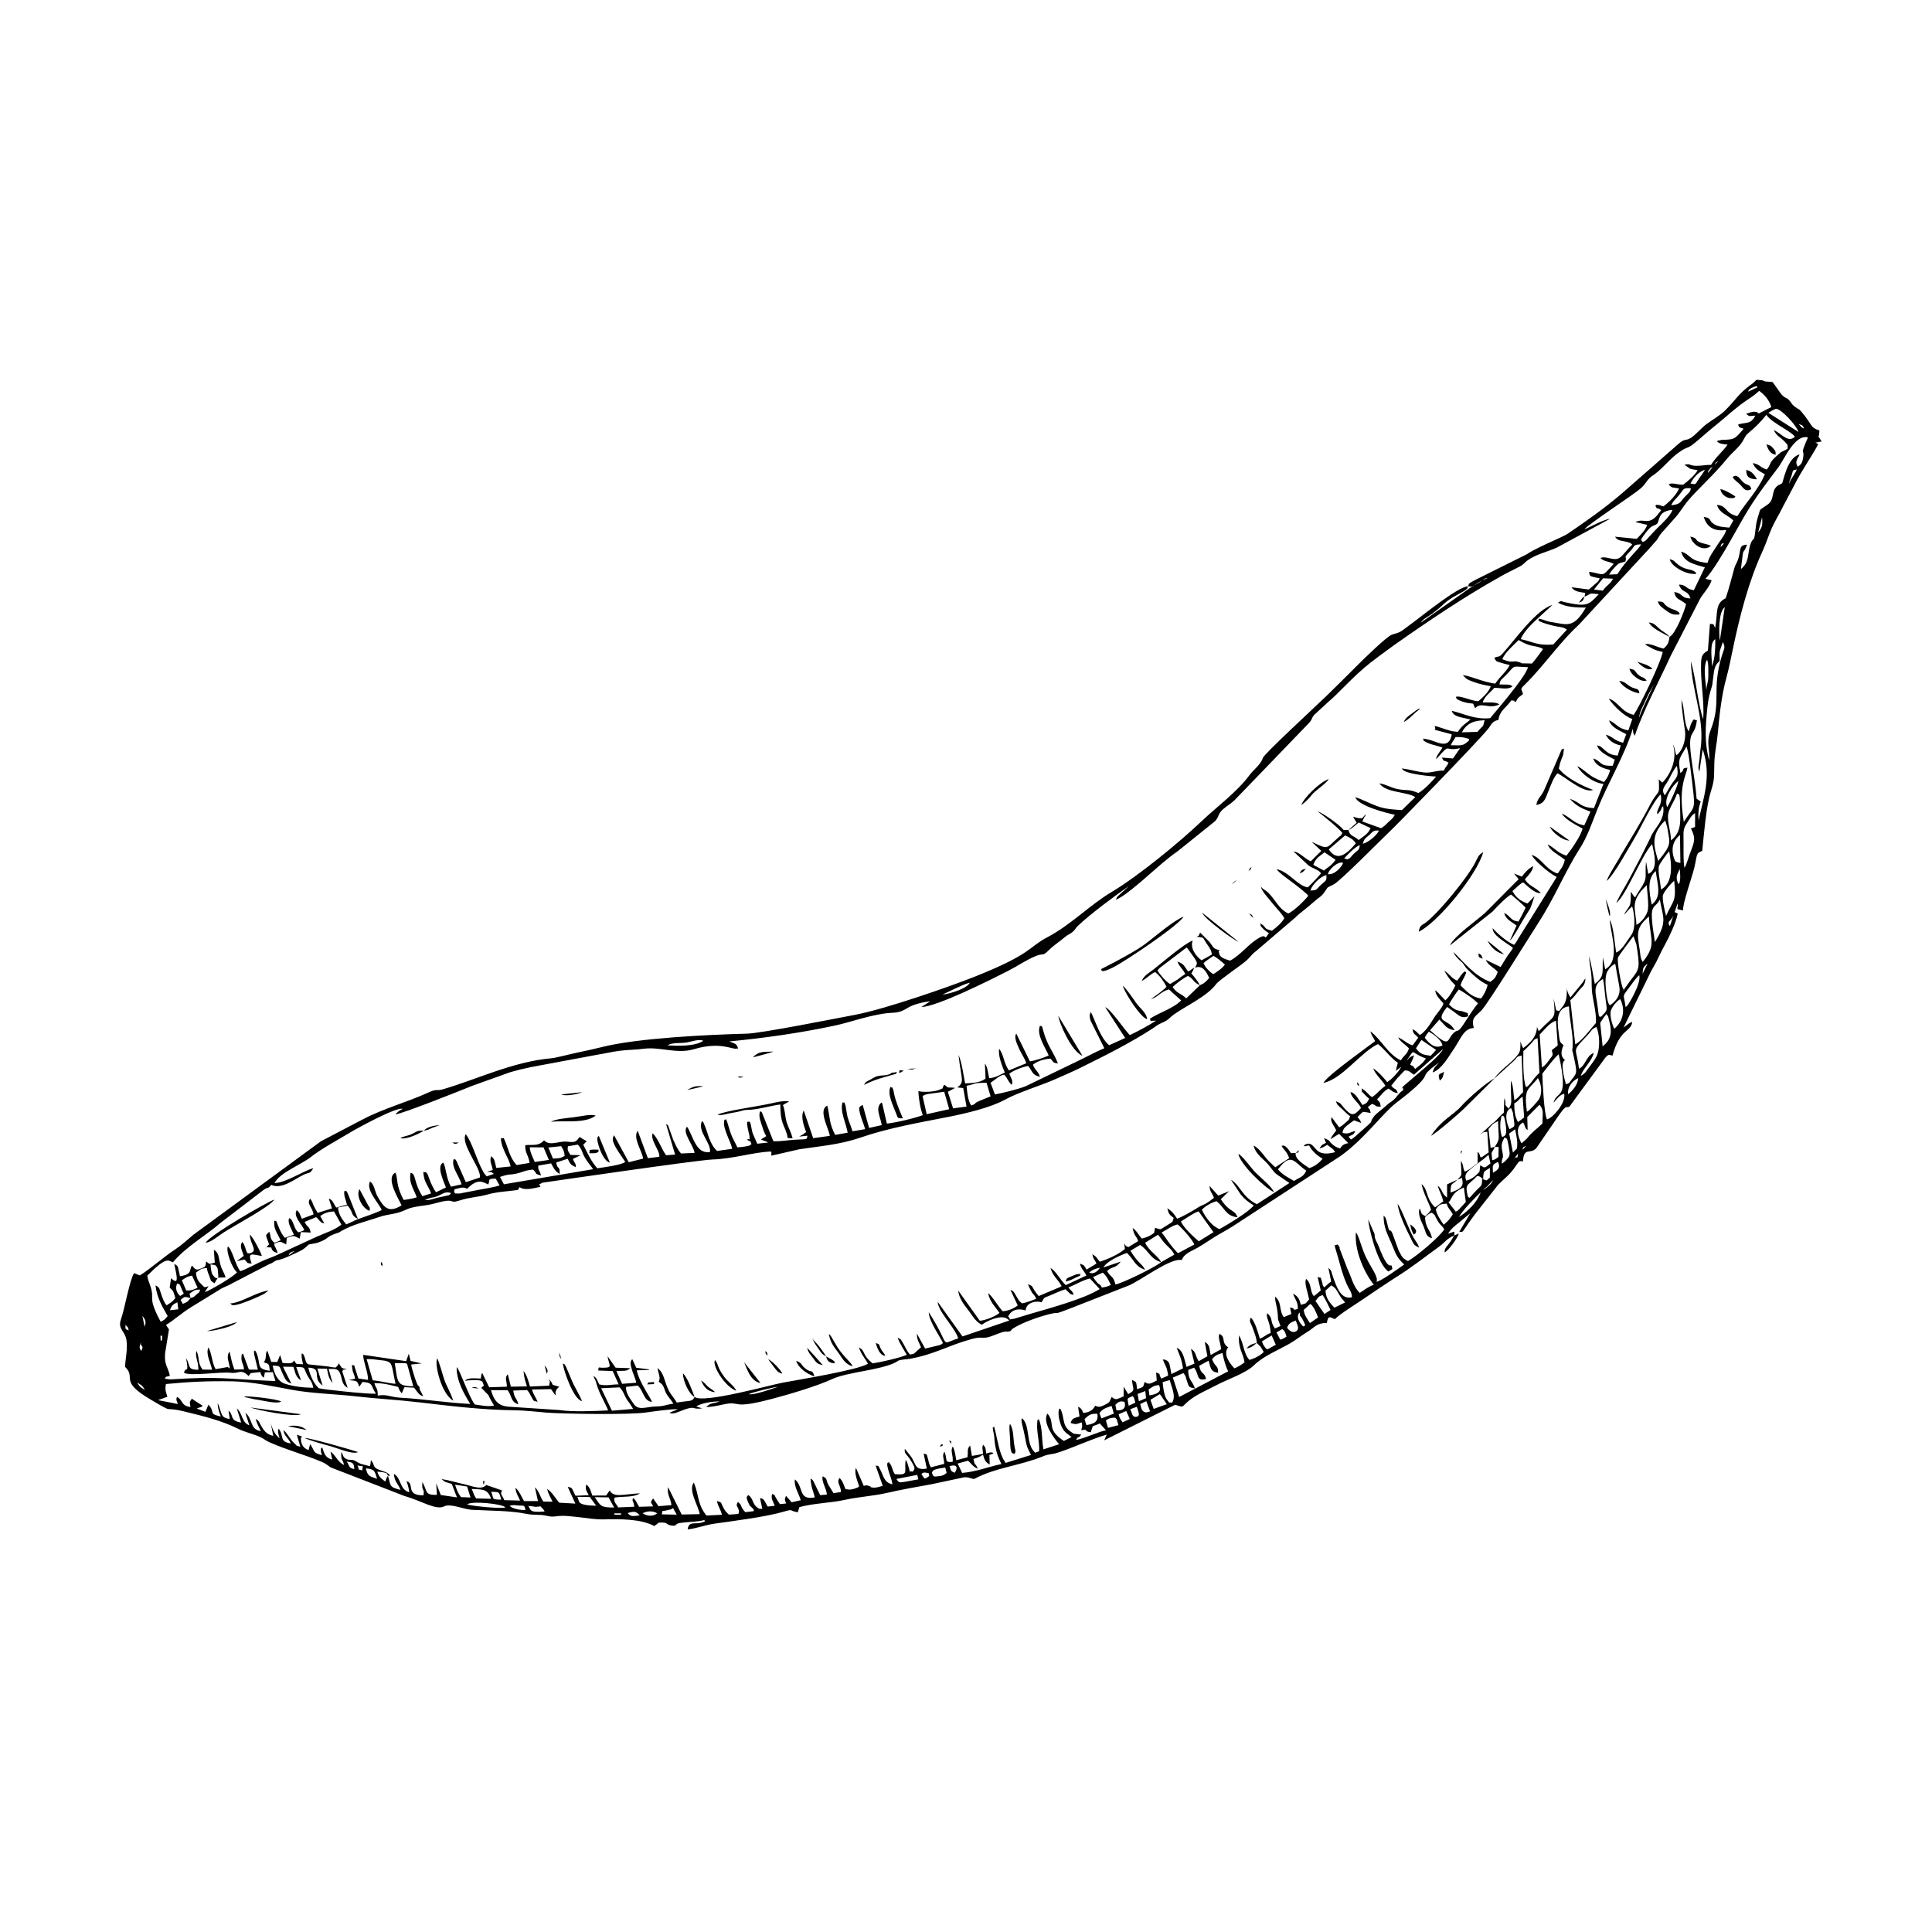 <?xml version="1.0" encoding="UTF-8"?>
<!-- Uploaded to: ICON Repo, www.svgrepo.com, Generator: ICON Repo Mixer Tools -->
<svg fill="#000000" width="800px" height="800px" version="1.1" viewBox="144 144 512 512" xmlns="http://www.w3.org/2000/svg">
 <g fill-rule="evenodd">
  <path d="m314.32 545.05c0.656-0.477 2.539-0.883 3.84 0-1.09 0.953-2.828 0.703-3.84 0zm-7.598 0 1.902 0.012c-0.141 0.16 0.375 0.406-0.844 0.367-2.32-0.09-0.336 0.117-1.062-0.375zm15.641-1.398 0.973 1.754-3.977-0.09c0.516-1.367-0.664-0.555 1.516-1.109 0.98-0.258 0.723-0.02 1.488-0.555zm-8.836 1.926c-1.645 0.238-2.41 0.418-3.184-0.594 1.914-0.645 2.359-0.289 3.184 0.594zm-29.516-2.5c2.172 0.168 1.281 0.387 3.223 0.117 0.664 0.793 0.703 0.586 1.109 1.359-4.215 0.375-3.602-0.426-4.332-1.477zm-4.938 0c0.742-0.316 1.457-0.188 2.269-0.109 1.715 0.16 1.547-0.27 1.926 1.199-1.25 0.059-3.363-0.27-4.195-1.09zm-11.285-0.398c1.258-1 9.422-0.141 10.145 0.793-0.812 0.438-8.945-0.328-10.145-0.793zm29.227-2.004 3.293 0.051 1.688 2.301c-0.863 0.012-2.508-0.098-3.262-0.309-1.488-0.398-1.199-0.742-1.715-2.043zm4.594 0.09 3.66 0.051 1.488 2.699c-3.621-0.031-3.481-0.336-5.148-2.746zm-27.441-1.43c2.391 0.07 1.992-0.012 2.688 2.082-2.758-0.02-1.883-0.148-2.688-2.082zm-5.176-0.754c3.254 0.148 4.215 0.098 5.176 2.609l-3.996-0.09c-0.715-1.109-0.605-1.328-1.18-2.519zm-4.394-1.121 3.184 0.484 0.914 2.906-2.539-0.098c-0.805-1.211-0.902-1.328-1.559-3.293zm116.96-1.527 5.523-1.07 0.289 1.18c-1.23 0.207-2.152 0.398-3.106 0.566-1.953 0.328-2.012 0.445-2.707-0.676zm6.644-1.18c0-0.012 0.148-0.695 1.25-0.465 1.25 0.27 0.375-0.098 0.832 0.852-1.637 1.211-1.172 0.574-2.082-0.387zm2.758-0.398c0.258-0.457-0.227-0.973 3.539-1.43l0.375 1.41c-0.426 0.297-0.703 0.695-1.875 0.844-1.973 0.27-1.488 0.117-2.043-0.824zm-144.12 0.715c-0.277 0.375-0.227 0.258-0.484 0.832-0.012 0.031-0.207 0.613-0.258 0.723-0.871-0.676-1.676-1.129-2.113-2.617 0.805 0.051 1.438 0.109 1.766 0.219 1.191 0.398 0.375-0.188 1.09 0.844zm-5.883-1.945c2.481 0.238 2.32 0.844 2.984 2.777-2.102-0.695-2.508-0.723-2.984-2.777zm154.66-0.566c2.43-0.734 2.062 0.785 1.398 1.734-1.301-0.445-0.934-0.812-1.398-1.734zm-156.89-0.188c2.301 0.418 1.16-0.129 1.32 1.301-1.559-0.465-0.566 0.289-1.32-1.301zm-2.875-1.07c1.625 0.27 1.945 0.336 2.043 2.031-1.695-0.328-1.16-0.941-2.043-2.031zm201.21-10.859c0.715-0.367 0.465-0.457 1.32-0.625 1.637-0.309 1.16 0.07 1.539 0.27l0.484 1.586-2.766 0.723-0.574-1.953zm-5.148 1.23-0.496-1.578c1.301-1.387 2.062-1.488 3.391-1.418 0.348 2.25-0.98 2.637-2.894 2.996zm8.539-2.887 2.012-0.852 0.934 2.113-1.902 0.883c-0.457-0.695-0.812-1.051-1.043-2.141zm-4.57 1.109-0.527-1.398c0.914-1.23 1.844-1.418 3.234-1.902l0.594 2.031zm7.644-2.441 1.754-0.645c0.277 1.109 1.18 2.609-0.309 2.676-0.992 0.051-0.992-1.191-1.449-2.031zm-3.668 0.316c-0.207-1.715-0.605-1.25 0.348-2.043 0.715-0.594 1.824-0.199 1.824-0.199 0.398 1.727-0.387 2.289-2.172 2.242zm6.316-1.676 1.598-0.773 1.012 2.719-1.062 0.277c-1.309-0.316-1.16-0.953-1.547-2.223zm2.699-1.129 2.461-1.496c0.059 0.051 0.039-0.078 0.465 0.574l1.41 2.082-3.473 1.25zm-5.754 1.578c-0.367-2.242-0.664-1.785 1.062-2.57 0.516 0.863-0.141-0.785 0.457 0.871 0.18 0.484 0.109 0.418 0.219 0.883l-1.734 0.812zm2.352-3.113 2.043-0.793 0.199 1.902-1.895 0.785zm3.133 0.367c-0.16-2.043-0.574-1.289 0.625-2.133 0.633-0.457 1.238-0.535 1.953-0.605 0.098 0.734 1.191 2.121-2.578 2.738zm-145.29-1.902 4.918-0.227c1.348 1.516 1.121 2.418 2.617 4.215l0.941 1.488-5.625 0.484-2.856-5.961zm39.125 1.566c1-0.504 6.477-1.844 7.707-1.934-1.359 0.465-6.586 2.312-7.707 1.934zm109.68-3.184 1.883-0.535c0.484 1.992 1.754 4.312 0.574 6.012-1.289-0.367-0.188 0.555-1.301-0.805-0.785-0.961-1.09-3.531-1.16-4.672zm-266.09 0.07 0.445 1.199zm-5.703 0.02c1.25 0.832 1.25 0.594 2.082 2.004-1.418-0.953-1.18-0.613-2.082-2.004zm38.66-4.176 2.766 0.031c0.445 1.289 0.594 2.828 2.023 3.582l-1.281-3.531c2.617 0.039 1.844 0.059 2.828 2.004 0.734 1.438 1.367 1.688 1.695 3.5-2.777-0.031-5.047-0.328-7.359-1.023-2.102-0.645-3.016-2.699-3.402-4.859 2.289 0.09 1.734 0.207 2.609 2.094 0.914 1.934 1.051 2.141 2.352 2.688zm29.645-0.914c3.879-0.098 3.074-0.129 3.519 1.152l1.367 4.938c-4.492 0-4.117-1.129-4.891-6.09zm-7.477-1.109c1.328-0.02 2.262 0.098 3.473 0.27 0.484 0.059 1.309 0.117 1.734 0.246 1.754 0.504 1.387 1.301 2.461 6.031-1.914-0.098-3.629-0.695-6.051-0.922zm224.05 0.07c0.703-0.914 1.289-1.309 2.766-1.676 0.328 1.695 0.824 3.582 1.516 4.84l-12.98 6.805-1.695-5.137 2.828-1.191c0.723 0.961 0.535 0.973 0.934 2.191 0.547 1.707 0.535 1.539 2.094 1.875-0.703-2.141-1.785-2.133-1.785-4.891l1.547-0.613c1.438 1.734 0.477 3.719 3.184 3.016-0.398-1.992-1.348-0.973-1.816-3.519l2.508-1.348c0.547 1.883 0.426 2.945 2.508 3.203 0.039-2.031-0.664-1.289-1.605-3.551zm-284.68-0.676 0.355 1.715zm0.785-3.816c-0.109 1.516 0.992 0.535 0.117 2.262-0.664-0.98-0.398-1.051-0.117-2.262zm297.12-0.27 2.57-1.566 1.102 2.461-2.223 1.238c-0.465-0.406-0.219 0.051-0.871-0.902-0.418-0.605-0.398-0.773-0.574-1.23zm-291.91-1.539c0.316 0.336 0.574-0.566 0.438 0.754-0.09 0.871-0.012 0.258-0.375 0.715l-0.059-1.469zm295.76-0.824 1.496-0.883c0.355 0.336 0.613 0.02 1.16 1.973-0.605 0.418-0.844 0.566-1.645 0.832l-1.012-1.926zm2.809-1.199c0.406-1.301 1.109-1.457 2.301-1.965 0.289 0.922 1.023 2.031 0.309 2.676-1.023 0.934-2.055-0.07-2.609-0.715zm-307.78-0.934c0.355 1.031 0.504 0.07 0.793 1.586-0.953-0.387-0.934-0.297-0.793-1.586zm4.434-2.231c0.922 1.051 1 1.766 0.566 2.816zm306.66-0.961c0.238 1.797-0.098 0.289 0.676 1.656 1.41 2.5 0.504 1.746 0.297 2.102-1.16-1.152-1.953-2.539-0.973-3.758zm1.082-0.633 1.785-1.617c1.012 0.863 1.539 2.359 2.031 3.602l-2.16 1.488c-0.656-1.062-1.457-2.004-1.656-3.473zm-298.47-2.043 0.227 1.863-2.203 0.258c0.457-1.41 0.922-1.586 1.973-2.121zm301.59-0.336c0.934-1.07 0.633-1.172 1.926-1.559 0.922 1.477 1.41 2.508 2.074 3.938l-1.598 1.07-2.398-3.453zm-298.11-0.773c-0.832 1.043-0.684 0.941-2.043 1.539l-0.574-1.051c1.191-1.031 0.922-0.852 2.617-0.484zm300.78-1.992 1.547-1.379c1.16 0.734 1.32 1.102 1.973 2.269 0.852 1.539 0.891 1.191 1.668 2.262l-2.836 1.387c-0.98-1.09-2.281-2.281-2.352-4.543zm-300.78 1.992-0.258-1.18c1.301-0.812 1.199-1.109 2.809-1.051-0.438 1.051 0.07 0.375-1.043 1.34-0.902 0.785-0.387 0.496-1.508 0.891zm-3.551-3.848c0.973 0.348 0.547-0.02 1.211 1.496 0.684 1.559 0.805 0.953-0.418 1.797-0.793-0.723-1.43-1.875-0.793-3.293zm236.21 1.012c1.895-0.703 3.711-1.902 5.684-2.352l2.59 2.797c-3.887 2.539-13.477 5.148-18.012 6.465l-4.66 1.41c-2.231 0.258-0.426 0.496-1.578-0.605 0.805-1.734 2.527-2.269 4.621-1.598 0.16-2.371 3.203-2.57 4.227-2.152 0.891-1.645 0.645-1.082 2.688-2.012 1.129-0.516 2.418-1.062 3.641-1.457 1.359 1.211 1.09 1.367 2.211 1.449-0.594-1.379-0.684-0.832-1.41-1.945zm-234.96-1.875c1.043-0.664 1.258-0.992 2.707-1.23l1.469 3.203c-1.051 0.496-1.645 0.793-3.016 0.723l-1.16-2.699zm241.48-0.852 2.578-1.18c1.191 1.082 1.43 1.895 2.141 3.254-0.941 0.426-1.012 0.477-2.379 0.715-0.891-1.645-0.406 0.09-2.34-2.785zm-233.88-3.363c1.328 0.258 1.25-0.09 1.883 1.07l0.188 2.102c-0.012 0-0.246 1.367-1.496-0.406-0.418-0.605-0.504-1.875-0.574-2.766zm232.86 2.172c0.852-0.785 1.598-1.023 2.867-1.301-0.742 1.109-1.734 1.797-2.867 1.301zm19.043-2.766c-1.07 1.09-10.016 5.504-12.078 5.922-0.684-2.488-1.07-1.586-2.223-3.551 1.527-1.469 2.055-0.504 3.621-2.508l-4.621 1.547c0.98-1.676 4.184-3.066 6.219-3.867 1.855 1.617 2.102 3.629 4.852 4.473-0.883-1.707-1.785-1.586-3.887-5.039l2.57-1.527c2.34 1.527 2.676 3.731 5.555 4.551zm-231.2-1.785c0.289-0.594 0-0.418 0.695-0.863 0 0 0.922-0.348 0.992-0.375zm231.2 1.785c-0.625-1.559-3.324-2.984-4.215-5.156l3.402-2.102c0.852 0.953 1.211 1.707 2.223 2.707 0.902 0.902 1.598 1.43 2.094 2.57l-3.5 1.984zm0.141-7.844c1.496-0.844 2.914-1.883 4.246-2.152 1.082 0.852 3.906 3.988 4.434 5.316l-4.344 2.32c-2.352-2.418-3.195-4.184-4.332-5.484zm5.129-2.938c1.27-0.754 3.262-2.242 4.672-2.676l3.945 5.523-3.887 2.41c-1.348-1.152-4.055-3.59-4.731-5.258zm-218.07-0.645-3.144 1.43c-1.129-1.438-1.965-2.469-2.184-4.473l2.547-0.527c1.715 1.926 0.633 2.488 2.777 3.57zm285.61-2.559c0.793-1.219 1.152-1.469 2.914-1.496 0.188 1.07 1.07 1.773 1.586 2.797-0.773 1.258-1.199 1.773-2.41 2.758-0.773-1.07-1.836-2.648-2.094-4.055zm5.297 0.613-1.934-2.488c0.07-0.07 0.18-0.27 0.207-0.207 0.02 0.059 0.148-0.18 0.188-0.227l0.438-0.793c0.656-1.191 1.34-1.883 3.242-2.688l0.516 3.828-1.688 1.855c-0.914 0.852-0.207 0.277-0.973 0.723zm0.891 1.379c0.645-1.516 4.473-5.336 5.703-6.508-0.973 2.746-3.441 5.066-5.703 6.508zm-274.11-4.461c0.684-0.289 0.832-0.406 1.676-0.605 1.41-0.348-0.277 0.16 0.953-0.18 1.844-0.516 2.648-1.734 4.312-1.051-0.348 0.367-0.031 0.297-0.656 0.574l-2.914 0.633c-1.281 0.328-2.082 0.734-3.371 0.625zm273.62-5.394 1.25-0.496c0.18 1.469 0.852 2.648-3.055 3.887 0.09-2.887 0.289-1.754 1.805-3.391zm6.852 2.738c0.594-0.703 0.664-0.547 1.32-1.23 0.566-0.594 0.703-0.863 1.301-1.387-0.586 1.289-1.449 1.797-2.617 2.617zm-261.69-3.016 1.023 1.773c-0.902 0.406-4.363 0.98-5.891 1.258l-4.66 0.902c-1.902 0.059-1.023-0.051-1.516-0.438 0.348-0.754-0.527-0.527 1.328-0.98 1.102-0.27 1.418-0.148 2.184 0.16 2.738-2.867 4.203-1.773 5.555-1.121 0.594-1.281-0.398-1.516 1.984-1.559zm261.39 0.09c0.051 1.883-0.246 1.746-1.25 2.766-0.754 0.773-1.41 1.488-2.043 2.231-0.289-0.355-0.367 0.367-0.684-1.32-0.406-2.184 0.219-2.102 1.934-3.711 0.535-0.504 0.613-1.023 1.539-0.555l0.812 0.664c0.031-2.371 0.207-1.953 1.773-3.004l-0.02 2.598c-1.328 0.891-0.16 0.852-2.062 0.328zm-54.082-2.539c3.59-4.769 4.293-1.816 7.508 0.328-0.773 1.695-1.617 1.695-3.262 2.738-1.688-1.043-2.828-1.477-4.246-3.066zm56.977 0.891c-0.09-2.023-0.258-2.152 1.34-2.867 0.742 1.566-0.02 2.082-1.34 2.867zm-7.07 2.094c-0.852-2.055 0.812-2.637 2.184-3.957l1.797-1.328c0.844-0.605 1.141-0.922 1.914-1.578l0.516 2.281c-0.883 0.664-1.348 1.219-1.844 1l-0.852-0.496c-0.336 1.836 0.207 1.387-1.051 2.559-0.695 0.664-1.547 1.23-2.656 1.516zm7.547-8.926 1.023-0.012-0.031 2.59c-0.535 0.457-0.762 0.754-1.676 0.922-0.27-3.043-0.199-1.438 0.684-3.5zm5.168 3.023 1.031-1.301c-0.289 1.855-0.16 0.504-1.031 1.301zm-260.91-2.945 3.66 0.02 1.418 3.332-3.738 0.547c-0.465-1.109-1.219-2.418-1.34-3.898zm258.33-2.629c0.625 0.527 0.633-0.227 1.051 2.074 0.445 2.559 0.516 2.758-0.594 3.918-0.09 0.09-0.328 0.336-0.418 0.418-0.504 0.445-0.16 0.16-0.773 0.555 0.02-2.184 0.613-0.871 0.141-3.281-0.398-2.031 0-2.398 0.594-3.68zm-248.18 2.359 2.617-0.438c1.348 1.656 0.844 1.688 1.883 3.492 0.832 1.457 1.598 2.102 2.133 3.023l-23.625 3.996-1.043-1.945c3.293-1.16 2.598-0.148 6.457-1.516 0.676-0.238 1.586-0.355 2.312-0.438 1.328 1.27 0.129 1 2.102 1.586-0.406-1.668-0.824-1.27-0.723-2.637l3.402-0.594c0.703 1.328 1.07 2.102 2.269 2.816 0.078-2.43-0.547-0.863-0.922-3.043l3.055-0.992c0.633 1.387 0.793 1.605 2.16 2.242 0.012-1.152-0.367-0.992-0.793-2.203l2.082-0.98-2.727-0.078c-0.516-0.883-0.922-1.211-0.645-2.289zm-5.215 0.328 3.391-0.355c0.594 1 0.805 1.281 0.934 2.598-1.25 0.676-1.586 0.625-3.113 0.684zm258.13 0.812c0.289-1.301 0.059-0.605 0.953-1.289-0.496 0.844-0.98 0.922-0.953 1.289zm-3.5-4.504 1.578-1.152c0.328 1.824 0.754 3.234 0.477 5.098l-1.062 1.082zm-1.863 0.934c-0.465-0.902-0.832-3.926-0.039-5.762 0.398 0.438 0.574-0.594 1.051 3.023 0.355 2.758-0.656 2.43-1.012 2.738zm-1.965 2.617c-0.336 0.09-0.605 0.07-1.09 0.246l-0.566-5.008c1.109-1.309 1.109-1.398 2.539-2.102 0.129 5.008 0.586 4.543-0.742 6.637-0.031 0.039-0.098 0.148-0.141 0.227zm7.121-0.973c-0.246-0.238-2.301-4.203 0.398-5.523 0.676 1.051 0.297 1.348 1.199 2.023l-0.098-3.453 3.242-3.273c1.238 1.457 0.793 2.32 0.773 5-1.844 1.746-2.519 1.992-4.156 4.008zm-2.777-9.344 0.465 1.199c0.039 0.246 0.199 1.469 0.238 1.754 0.297 2.082 0.309 1.844-1.102 2.656-0.504-0.793-1.895-4.691 0.398-5.613zm0.824-1.211c1.281-0.734 1.102-1.109 2.223-1.816l0.398 5.516-1.617 1.23c-0.863-1.488-0.992-3.133-1-4.93zm-156.79-1.926c0.426-0.227-0.02-0.219 1.238-0.555l4.492-0.625 1.32 4.621-5.969 1.328zm160.15 4.117c-0.219-1.855-0.586-4.356 0.227-5.754 0.633-1.09 1.895-2.023 2.676-3.184 0.902 1.379 1.32 4.137 0.207 5.754-0.438 0.625-2.508 2.984-3.113 3.184zm-148.5-6.883c2.441-0.418 1.367-0.785 5.297-0.793l1.07 3.602-2.785 1.129c-2.113 0.891-0.586 0.676-2.34 1.281-0.863-1.16-1.102-3.57-1.238-5.215zm152.58-3.203c1.07-1.359 3.094-4.117 4.344-5.156 2.797 12.793-0.484 9.301-1.367 12.871 0.684-0.754 1.578-2.141 2.828-2.391 0.484 2.488-3.106 6.465-4.562 6.785-0.754-1.25-1.191-9.859-1.238-12.109zm6.852 5.465c-0.289-1.973 1.219-3.66 2.656-4.285-0.117 1.883-1.566 3.344-2.656 4.285zm-11.883-11.453c0.742-0.594 1.191-1.129 1.945-1.895 0.863-0.883 0.793-1.25 1.836-1.516l0.496 9.164c-1.586 1.469-1.785 2.191-2.656 3.106-0.676 0.703-0.438 0.406-0.891 0.703-0.871-1.902-0.742-7.32-0.723-9.559zm-30.109 1.32c0.438-0.633 0.375-0.574 0.852-1.082 1.359 0.754 1.844 1.172 3.43 1.715-0.805 1.281-1.449 1.668-2.836 2.777-0.922-1.062 0.219-0.258-1.328-1.121 0.418-0.883 0.695-1.387 1.043-2.508-1.043 0.398-1.469 0.703-1.836 1.477 0.141-0.574 0.207-0.594 0.676-1.258zm44.848 3.363c-0.664-6.168-2.262-4.035 2.481-9.133 1.09-1.172 0.664-1.211 2.133-1.973 0.891 1.863 1.051 5.723 0.078 7.773-0.348 0.754-1.32 2.074-1.902 2.828-0.793 1.012-1.012 1.715-2.312 2.391 0.793-2.312 2.777-3.551 3.461-6.09-2.074 0.793-2.152 3.402-3.938 4.203zm-61.07 18.02c0.992-0.625 1.34-0.348 1.805-1.547-1.598 0.367-1.578 0.941-3.363 0.535 0.039-1.301 0.891-1.785 3.035-3.344l1.875 0.703c-0.328-1.07-0.496-0.941-0.961-1.566 1.797-1.727 0.871-1.469 3.492-1.082-0.398-1.539-0.039-0.426-0.754-1.566l1.102-0.852c1.539 0.555 0.465 0.695 2.32 0.762-0.227-1.438-0.277-1.07-0.98-1.953 1.211-1.219 1.668-2.094 3.023-2.867 0.98 0.586 0.992 0.953 2.469 1.238-0.566-1.688-0.664-0.605-1.727-2.004l1.617-1.992c0.883-0.891 1.199-1.359 2.004-2.062 0.98 0.18 0.516-0.031 1.281 0.355l1.09 0.812 7.707-6.785c-0.676 1.598-4.93 5.008-6.129 6.078l-4.332 3.699c-1.121 1.617-0.09-0.02-0.09 0.734-0.012 0.883 0.219-0.16-1.199 1.418-0.398 0.445-0.805 1.09-1.516 1.668-0.844 0.664-0.852 0.496-1.805 1.398-1.109 1.051-2.777 2.082-3.512 3.242-0.852 1.348 0.051 0.684-1.25 1.863l-3.371 2.996c-1.516 1.172-0.961 1-1.824 0.109zm17.883-23.445c0.418-0.734 0.891-1.379 1.457-2.203l3.867 2.637-1.43 1.559c-2.152-0.336-2.758-0.438-3.898-1.992zm32.789-3.641c1.211-1.191 2.629-3.184 4.312-3.66l0.465 6.508c-0.07 0.07-0.168 0.18-0.219 0.219l-1.359 1.07c0.367 1.457 0.355 1.211-0.613 2.488-0.586 0.773-0.961 1.457-2.004 2.094l-0.586-8.719zm-231.16 2.856c1.637-0.883 3.203-0.438 5.168-0.773 1.27-0.227 3.242-0.973 4.332-0.426-2.082 1.449-6.426 1.398-9.5 1.199zm201.75-3.621c1.418 0.723 3.344 2.223 3.648 3.641-2.121 1.16-3.75-0.824-4.699-2.012 0.438-0.941 0.516-0.824 1.051-1.625zm45.441-2.34c0.664-1.031 1.043-1.605 1.668-2.34l0.336 0.504c0.496 1.18-0.199-0.824 0.207 0.625 0.832 2.984 1.152 5.356-1.566 7.438zm-8.262-4.363c0.078 3.195 0.973 6.766 0.973 9.512 0.012 4.055-0.535-0.031 0.328 4.008 0.941 4.414 0.785 4.074-0.695 6.012-0.883 1.141-0.117 0.516-1.418 1.141-0.387-1.367-1.637-5.902-0.246-6.398-0.238-0.355-1.695-1.082-0.406-3.957l-0.398-0.406c-0.219-0.277-0.633-0.168-0.812-2.371-0.129-1.668-1.469-7.07 2.676-7.539zm11.992 5.941c-0.547-1.043-1.219-3.441-0.941-4.633 0.258-1.129 1.559-2.688 2.527-3.234 1.578 3.223 0.477 6.129-1.586 7.863zm-3.559-3.133c-0.504-0.566-0.398 1.051-0.805-2.398-0.465-3.945-1.625-5.852 1.379-7.688 0.348 1.586 0.438 3.641 0.715 5.625 0.418 2.965 0.504 2.578-1.289 4.461zm-38.746 3.531c-1.645-3.324-5.613-1.637-1.992-6.18 0.773 0.574 1.508 1.012 2.398 1.727 0.973 0.785 1.855 1.359 3.215 0.703-0.547-1.281 0.742-0.406-1.23-1.172-1.109-0.426-1.992 0.078-3.887-1.926 0.387-0.824 1.965-3.242 2.59-3.957 1.211 0.586 4.312 2.738 5.078 3.68-1.438 1.734-2.481 3.531-3.848 5.582-1.625 2.441-1.379 1.141-2.527 2.191-2.055 1.863-0.742 4.414-6.316-0.664l2.469-2.816 1.766 1.863c0.793 0.605 1.238 0.785 2.289 0.961zm41.117-6.625c-0.16-0.27-0.141-0.012-0.457-0.844-0.258-0.703-1.289-6.418-0.148-8.203 0.785-1.238 1.141-1.469 2.055-1.945l0.465 2.699c0.031 0.141 0.098 0.527 0.129 0.664 0.168 0.992 0.418 2.121 0.516 2.926 0.277 2.062-0.914 3.719-2.559 4.699zm-108.62-5.316-3.621 3.481c-1.43-1.379-2.629-1.359-3.602-3.023 0.934-0.883 2.894-2.441 4.086-2.926 1.676 0.98 1.18 1.566 3.133 2.469zm-64.672 0.793c1.488-0.613 2.152-1.09 3.699-1.469-0.762 1.586-5.246 2.938-7.258 3.164zm177.49 5.027c-0.457-3.492-1.031-2.598 0.684-4.852 0.891-1.191 2.062-2.945 2.938-3.621 0.566 2.371-3.234 8.379-3.324 8.223-0.039-0.078-0.199 0.168-0.297 0.246zm4.504-8.875c0.09-1.844 0.246-1.746 1.328-2.688zm-110.69-2.43c-0.832 1.129-1.773 1.668-3.023 2.527-0.664-0.387-0.258-0.031-1.043-0.723 0 0-0.574-0.594-0.586-0.605-0.664-0.754-0.566-0.723-1.031-1.547 0.953-0.863 1.539-1.18 2.656-1.953 0.656 0.328 2.184 1.539 3.023 2.301zm105.56 6.527c-0.535-0.734-1.695-7.348-1.41-8.332 0.18-0.605 3.582-4.969 4.117-5.731l0.762 2.152c1 6.328 0.883 6.508-1.418 9.41l-1.527 2.113c-1.469 1.727 0.566-0.117-0.527 0.387zm-112.2-1.043c-0.258-0.625-1.516-2.32-2.25-3.106 0.348-0.734 0.387-0.613 0.734-1.496-1.129 0.547-0.574 0.496-1.617 0.953-1.062-1.438-1.023-1.984-2.816-2.617 0.586 1.508 1.359 1.816 2.074 3.293-0.754 0.496-1.32 0.891-2.023 1.457l-1.984 1.199c-1.031-0.504-2.809-2.629-3.352-3.582 0.418-0.547 0.129-0.246 0.633-0.715l7.07-5.375c0.355 0.398 0.07-0.031 0.605 0.715 2.598 3.621 2.379 3.203 1.637 4.613 1.754-0.613 2.785 0.527 3.758 2.746-0.852 0.953-1.238 1.41-2.469 1.914zm117.36-6.168c-0.742-1.172-0.566-1.805-0.805-3.234-0.723-4.356-0.973-5.91 2.441-8.809 0.375 6.457 2.062 7.41-1.637 12.039zm3.223-5.277c-1.805-11.098-0.277-8.25 1.32-11.258 0.695 4.602 2.211 5.672-1.32 11.258zm3.977-4.203c-0.902-1.438 0.16-1.062 0.934-2.856zm-8.875-0.355c-0.129-4.195-1.973-6.129 2.738-10.512 0.109 1.676 0.605 5.305 0.258 6.773-0.309 1.309-1.766 3.195-2.996 3.738zm4.047-5.356c-0.684-3.344-1.258-6.941 1.082-8.895 0.484 3.859 1.676 6.715-1.082 8.895zm3.809 2.984c-0.27-1.031-1.129-4.523-0.812-5.523 0.336-1.07 2.289-3.254 2.965-3.797 0.664 5.691-0.375 5.277-2.152 9.324zm3.75-10.066c-0.012 0.289-0.078 0.812-0.141 1.109-0.02 0.078-0.117 0.348-0.129 0.297-0.02-0.051-0.098 0.199-0.148 0.289-0.961-1.727-0.418-2.688 0.316-4.047 0.039 0.684 0.129 1.688 0.098 2.352zm-98.023 3.352c0.516-1.586 2.547-3.668 4.234-4.106 0.168 1.676-0.18 1.43-1.438 2.609-1.301 1.219-0.902 1.438-2.797 1.496zm92.957-0.289c-0.168-1.645-0.934-4.871-0.555-6.227 0.188-0.676 2.289-3.5 2.699-3.887 0.633 3.215 1.211 8.301-2.141 10.117zm-88.277-4.066c0.031-1.023 2.598-3.539 4.008-2.984-0.336 1.082-2.312 3.281-4.008 2.984zm-3.887-2.461c0.574-1.668 1.41-2.113 2.965-3.312l2.938 1.992c-1.34 1.855-2.41 2.113-3.066 2.848zm97.281-0.504c-1.281-0.27-1.379-0.199-1.766-1.449-0.715-2.301-0.207-4.453 1.656-5.969zm-89.09-1.211c1.102-1.258 2.836-2.977 4.117-3.512-0.078 1.457-0.656 1.328-1.746 2.461-0.734 0.762-1.129 1.727-2.371 1.051zm83.199 0.695c-0.973-3.539-2.301-6.742 1.855-10.73l0.516 1.656c0.762 4.594 1.32 4.562-2.371 9.074zm-82.961-6.773c1.09 0.496 2.184 0.992 2.828 2.113-2.262 2.668-4.871 5.078-7.16 1.586zm4.66 2.203c0.527-1.598 0.703-1.359 1.785-2.352 0.902-0.824 0.902-1.27 2.547-1.141-0.723 1.43-3.016 3.242-4.332 3.492zm-3.789-3.648c0.902-0.297 1.844-1.32 2.738-1.984l3.144 1.496c-0.734 1.637-1.863 2.113-3.144 3.152-1.34-1.191-2.352-0.98-2.738-2.668zm89.098 10.027c-0.445-1.051-0.227-6.703-0.297-8.461-0.07-1.816 0.316-2.488 1.043-3.59 0.852-1.32 1.031-1.824 2.031-2.449l-0.012 3.68-1.102 0.398c1.141 2.262 1.121 3.125 0.09 5.711-0.555 1.379-1.109 3.473-1.754 4.711zm-3.621-7.281c0.012-2.391-1.082-4.891-0.715-7.07 0.258-1.586 1.836-3.57 2.32-5.344 0.398 0.484 0.793-0.793 0.805 3.301 0.012 3.301 0.664 6.871-2.41 9.113zm-0.98-8.797c-1.121-2.289 1.559-5.93 2.938-6.934-0.199 1.496-2.152 5.633-2.938 6.934zm-0.633-3.133c-1.129-1.598-0.031-2.301 0.871-3.898 0.754-1.34 1.41-2.906 2.312-3.906 0.484 2.637 0.09 2.828-1.07 4.363-0.773 1.023-1.43 2.391-2.113 3.441zm4.117-5.891c-0.773-4.086-0.129-3.867 1.605-7.043 0.695 1.645 1.359 8.41 1.656 10.742 0.805 6.398 0.277 5.078-2.352 9.223-1.637-9.59 0.734-12.328 0.941-14.379-1.945 0.348-0.297 0.297-1.855 1.457zm-60.863-7.379c0.574-1.258 0.715-1.102 1.289-2.184 0.762 0.02 1.566-0.012 2.332 0.168 1.902 0.438 0.973 0.406 1.289 0.684-1.746 1.676-2.062 1.328-4.91 1.328zm2.957-3.422c1.734-3.422 5.078-3.066 6.031-3.215-0.684 2.441 0 0.773-1.914 3.086zm46.969-3.68c-0.012-1.645 1.09-3.281 1.773-4.938 0.613-1.488 1.559-2.914 2.152-4.176-0.656 1.695-3.879 8.012-3.926 9.113zm17.832-7.457c-0.227-2.269-0.953-6.387 0.168-8.094 0.438 0.891 0.328 2.977 0.336 4.305 0.012 1.727-0.496 2.281-0.504 3.789zm1.469-6.309c0.051-1.992-0.793-6.309 0.883-7.238 0.012 3.035-0.098 4.918-0.883 7.238zm-55.547-1.926c0.527-1.617 3.004-3.769 4.312-5.086 0.852 0.477 1.734 1.023 3.023 1.379 1.301 0.348 2.359 0.336 3.453 1-0.715 0.992-2.133 2.957-2.938 3.848-4.066-0.141-1.707 0.148-3.441-0.387-1.926-0.594-1.34 0.496-4.414-0.754zm57.59 0.465c-0.109-3.262 0.012-2.352 0.844-5.047 0.734 1.625 0.367 1.586-0.219 3.492-2.906 9.441 0 12.059-3.043 19.953-1.219 3.152-0.16 4.66-0.355 7.973-1.289-4.691-1.023-8.836-0.477-14.094 0.375-3.641 1.18-5.027 1.348-6.348 0.465-3.582 0.355-4.633 1.902-5.93zm0.039-5.367c-0.246-1.992-0.418-7.586 1.309-8.906zm2.996-11.574-0.824 3.648zm-33.938-4.969 2.656 0.098c-0.922 1.688-1.676 1.625-2.707 3.172l-2.359-0.297 2.41-2.977zm-35.801 2.113 1.328 0.098c0.656-0.754 2.856-2.004 3.918-2.25-0.812-0.098-1.328 0.547-2.262 1.141-0.754 0.484-1.559 0.902-2.481 1.477l-13.012 9.172c0.684-1.082 2.012-1.605 3.066-2.398 1.109-0.832 2.141-1.676 3.023-2.539 1.926-1.863 5.336-3.195 6-3.898 0.684-0.723 0.031 0.207 0.418-0.805zm66.941-10.363c0.207-1.418 0.762-0.883 0.922-1.012zm-25.238 3.797c0.594-1.656-0.863-0.547 1.281-2.727 1.348-1.379 0.625-1.773 2.906-1.816-1.012 1.805-3.57 3.602-6.309 7.914l-2.152 0.098c0.387-0.684 0.117-0.316 0.547-0.883 0.059-0.078 0.141-0.168 0.199-0.238 0.051-0.07 0.129-0.148 0.188-0.219 1.984-2.269 1.715-1.508 3.344-2.133zm36.238-11.703c0.188 2.094 0 2.758-1.043 3.969zm-31.695 6.477c-0.297-0.586-0.715-0.207 0.207-1.516 2.32-3.273 2.5-2.418 3.609-3.215 0.805-0.594 0-3.402 4.156-3.731-0.645 1.645-2.449 3.281-3.945 4.75-1.051 1.023-1.281 1.359-2.121 2.242-0.773 0.824-1.211 1.508-1.902 1.469zm7.625-9.668c0.613-1.367 1.281-1.668 2.223-2.894 1.18-1.559 1.062-1.785 2.996-1.605-0.309 1.109-0.277 0.852-1.023 1.645-0.078 0.078-0.316 0.316-0.406 0.398-1.539 1.547-1.062 2.121-3.789 2.461zm31.191-5.426c-0.012-0.922 0.336-1.359 0.664-2.332 0.555-1.707 0.051-1.41 1.43-1.746-0.465 1.25-2.231 3.344-2.094 4.074zm-26.094-0.336c0.625-1.281 1.965-3.113 3.848-3.641l-0.676 1.031c-2.332 3.074-1.172 2.894-3.172 2.609zm4.621-2.758c0.289-0.973-0.398 0.117 0.465-1.062 0.238-0.328 0.375-0.367 0.805-0.625zm1.836-2.262c0.207-0.695 0.547-0.723 0.863-0.883zm-58.355 162.63 5-4.543c1.191-1.09 0.535-1.141 2.152-1.496l0.387 9.719c-1.16 1.031-0.961 1.25-2.32 2.152-0.289-1.992-0.219-3.422-0.773-4.871-0.031-0.078-0.098-0.199-0.16-0.289 0.059 1.398 0 2.648 0.078 4.055 0.109 2.102 0.031 2.141-0.625 3.344-1.766-1.797-0.297-0.703-1.18-2.836l-0.141 3.918c-1.18 0.824-1.855 2.113-3.066 2.856l-3.152 2.906c1.07-0.645 0.258-0.547 1.844-0.762l0.367 5.484-1.945 1.359c-0.078-0.117-0.16-0.355-0.18-0.297-0.297 0.883 0.117-0.676-0.805-1.18l0.012 2.938c-1.25 0.832-1.824 1.656-3.41 2.281-0.742-1.516-0.129-1.496-1.051-2.848 0.16 4.394 0.516 3.43-0.922 4.981l-2.719 1.238v3.5c-1.637-1.199-1.172-2.223-2.481-3.125 0.477 1.695 1.031 2.211 1.469 4.137l-2.172 1.586c-2.609-2.539-1.734-4.691-3.59-6.168 0.613 2.758 1.926 4.781 2.527 6.805-0.723 1.062-0.684 0.824-1.527 1.695-1.379-0.805-0.812-0.547-1.469-2.043-0.605 1.18 0.27 3.152 0.824 4.324 0.863 1.805 0.613 3.094 2.418 3.559-0.367-2.223-1.773-2.676-1.824-5.555 0.375-0.355 0.219-0.328 0.723-0.684 0.645-0.445 0.566-0.316 1.07-0.547 1.199 0.992 0.504 0.418 1.488 2.094 0.742 1.281 1.082 1.199 1.797 2.301-1 1.863-7.469 7.281-9.621 8.449-1.301-0.715-1.469-0.883-2.184-2.269-0.051-0.078-0.098-0.188-0.141-0.27-0.039-0.09-0.098-0.188-0.141-0.277l-1.043-2.856c-1.637-4.91-1.012-0.012-2.094-4.691-0.07-0.27-0.148-0.676-0.277-0.922-0.336-0.684-0.188-0.316-0.586-0.742 0.051 3.293 1 4.762 2.043 7.231 1.25 2.938 1.281 3.648 3.43 5.703-1.539 1.051-5.781 4.234-7.348 4.594 0.566-1.191-1.219-3.441-2.598-6.141-1.418-2.777-2.055-6.199-2.856-6.934-0.426 4.652 2.102 10.531 4.75 13.836-1.625 0.613-2.34 1.281-3.738 2.172-1.766-1.727-2.141-4.086-3.273-6.398l-2.062-5.375c-0.02-0.078 0.238-0.199-0.527-1.062-0.941 0.438-1.043-0.605 0.02 3.094 0.805 2.766 1.18 4.621 2.418 7.457 0.594 1.359 1.379 2.121 1.367 3.441-2.914 0.715-4.047-2.688-4.981-5.266-0.605-1.707-0.277-1.676-1.27-2.508l0.742 3.602c-1.082 0.785-1.07 0.934-1.863 1.566-0.684-1.023-0.199-0.406-0.547-1.438-0.664-1.914 0.141-0.723-1.191-1.367l0.844 3.609-1.281 1.082c-1.281 0.961 0.375-0.02-0.605 0.348-1.023-1.172-0.457-3.152-1.984-4.492-0.605 1.09 0.527 3.789 0.773 5.453-1.211 1.328-0.504 0.922-2.191 1.41-0.367-1.508-0.762-2.32-2.062-2.926 0.535 1.488 1.367 2.242 1.27 4.035-2.184 0.535 0.148 0.07-2.055-0.426l0.336 1.766-2.004 0.812c-1.34-1.805-0.426-3.879-2.289-5.426-0.039 1.844 0.656 2.398 0.773 6.051l0.547 1.488c0.02 0.051 0.09 0.148 0.117 0.227l-1.508 0.676c-1.469-2.16-0.289-2.43-2.012-4.055-0.477 1.23 0.742 2.023 0.902 5.246-1.477 0.527-1.477 0.98-2.875 1.496-0.535-1.824-1.25-4.414-2.379-5.594-0.547 1.18-0.078 1.152 0.555 2.977 0.457 1.281 0.973 2.461 1 3.75l1.012 1c0.238 0.348 0.605 0.992 0.844 1.398-0.684 0.812-2.617 1.844-3.809 2.102-1.566-1.773-1.469-4.375-2.738-6.496-0.258 3.531 1.051 4.543 1.469 7.141-0.914 0.695-1.766 1.238-2.699 1.598-1.121-1.199-3.152-3.731-1.656-5.562-2.023-1.418-0.445-2.699-2.312-3.57-0.445 1.082 0.297 2.281 0.457 4.055l-2.777 1.547c-0.375-1.855-0.207-2.758-1.559-3.453l0.695 3.777-2.301 1.309c-1.082-1.707-0.566-2.371-2.062-3.254l0.941 3.887-2.094 0.883c-0.613-1.926-0.832-4.434-2.629-5.047 0.734 1.824 1.281 2.887 1.695 5.414l-3.074 1.527c-0.516-1.973-0.148-3.758-2.301-3.879 0.742 1.934 1.082 1.836 1.43 4.285l-1.836 0.805c-1-1.914 0.16-0.902-1.359-1.637l0.168 2.133c-1.289 0.613-2.031 1.32-3.215 0.375l-0.297 1.031c-0.168 0.484-1.23 0.703-1.688 0.891-0.297-1.984-0.012-1.816-1.348-2.461 0.129 2.539 1.141 2.656-1.023 3.769l-1.191-1.953-0.012 2.559c-1.695 0.625-1.984 1.199-3.164 0.148-0.547 1.043-0.316 1.328-1.566 1.945-1.199 0.605-1.754 0.922-2.785 0.387l-0.484 0.703c-0.676 0.805-1.688 1.109-2.688 1.211-0.051-0.09-0.328-0.715-0.355-0.754-0.805-1.023-0.09-0.328-1.031-0.883l0.387 2.559c-1.43 0.438-2.023 0.516-2.359 1.715 1.516 0.535 1.617 0.258 2.926-0.16 0.258 1.309 0.09 1.09-0.117 2.062 2.418-0.277 0.207 0.238 2.527 0.574 0.762-2.332 0.117-1.25 2.379-2.34 0.547 0.574 1.043 1.129 1.645 1.824-1.754 0.246-5.465 2.102-7.934 2.559 0.871-1.508 0.406-0.02 1.379-1.438l-1.965-0.219c-0.117-0.051-0.418-0.277-0.527-0.348-0.574-0.375-1.211-0.824-1.645-1.617-0.566-1-0.613-2.637-1.023-3.777-0.477-1.32-0.27-0.566-0.633-0.961-0.527 1.082-0.012 3.262 0.406 4.363 0.742 1.945 1.527 2.16 2.828 3.223l-2.043 1.031c-4.91-3.273-2.031-4.531-4.356-7.258-1.438 2.32 1.727 6.547 3.106 8.121l-4.176 1.367c-0.516-2.996-0.199-5.691-1.23-8.023-0.398 0.547-0.289-0.16-0.387 0.742-0.27 2.617 0.645 5.109 0.484 7.766l-1.012 0.406c-2.598-2.121-1.238-7.301-3.531-9.145-0.398 0.664 0.316 2.359 0.734 4.641 0.586 3.223 0.547 2.758 1.656 5.098l-6.723 2.102-0.664-1.07c-0.141-0.277-0.348-0.762-0.477-1.102-0.891-2.34-1.301-5.496-1.934-7.496-0.457 0.645-0.367-0.039-0.258 1 0 0.031 0.238 1.043 0.277 1.367 0.109 0.891 0.129 1.727 0.309 2.758 0.406 2.231 0.785 3.023 1.625 4.84-3.531 0.754-6.773 2.074-10.395 2.352l-1.191-2.481 2.746-0.762c1.031 0.891 1.051 1.41 2.609 2.172-0.762-1.844-0.762-0.566-1.172-2.637 1.219-0.355 1.586-0.516 2.539-1.121 0.457 1.586 0.664 1.973 1.773 2.609l-0.09-2.539 1.082-0.406c-0.426-0.238 0.09-0.277-0.742-0.258-0.387 0.012-0.605 0.129-1.18 0.289-0.219-1.516-0.02-1.449-0.832-2.34-0.355 0.914-0.059 1.191-0.012 2.418-1.23 0.27-1.516 0.336-2.945 0.547l-0.465-2.758c-0.953 0.992-0.445 1.43-0.715 3.133l-2.965 0.762c-0.277-1.547-0.398-2.738-0.934-3.629-0.723 1.25 0.18 2.223-0.02 4.066-2.359 0.27-1.289-0.586-2.172-2.707-0.715 1.172-0.148 1.488-0.059 3.242l-3.551 0.922c-0.555-1.012-0.457-1.16-0.734-2.141-0.484-1.695-0.207-1.219-1.172-1.469l0.844 3.945c-3.473 0.535-2.688-1.27-4.356-3.383l-1.469-1.855c-0.258 1.27 0.594 1.527 1.359 2.758 1.617 2.578 1.301 2.441 0.734 3.301-1.301-0.406-0.457 0.844-1.121-1.289-0.336-1.109-0.289-1.141-0.754-1.863-0.477 3.352 1 4.098-2.875 3.816-0.863-1.328-0.516-1.945-1.586-3.195-0.18 0.27-0.922-0.309 0.07 2.785 0.316 0.98 0.656 1.754 0.891 3.074-2.25-0.387-2.352-2.242-3.254-3.887-0.824-1.508-0.168-0.785-1.219-1.07l1.895 5.375c-0.805 0.219-1.805 0.605-2.676 0.457-1.586-0.27 0.406-0.02-1.07-0.457-0.754-0.219-0.633-0.117-1.289 0.012l-2.062-4.75c-0.566 1.258 0.477 3.719 0.863 4.879-0.09 0.059-0.219 0.051-0.27 0.188-0.039 0.129-0.199 0.129-0.27 0.16-0.059 0.031-0.883 0.316-0.891 0.328-1.238 0.289-1.043 0.199-2.211 0.051-0.535-1.25-0.723-2.191-1.586-2.945-0.871 1.328 0.348 1.816 0.387 3.719l-1.965 0.309-1.438-2.34c-0.684-1.598-0.148-1.398-1.43-2.152-0.426 1.359 1.012 3.254 1.102 4.852l-1.766 0.16-1.816-3.719c-0.566-0.785 0.059-0.078-0.762-0.664 0.246 2.656 0.613 2.836 1.152 4.981-4.492 0.832-2.875-2.777-5.277-4.769-0.328 1.816 1.023 3.731 1.547 5.516l-2.41 0.547-1.496-1.715c-0.426 1-0.367 1.082 0.051 2.023l-1.645 0.18c-0.367-0.504-0.527-0.723-0.922-1.398-1.062-1.754 0.039-0.645-1.141-1.309-0.457 1.062 0.238 1.973 0.664 3.152l-1.855 0.199c-0.426-0.645-0.566-1.102-0.773-1.379-0.586-0.793-0.328-0.574-1.281-0.883l0.625 2.894c-1.41-0.141-0.645 0.059-1.309-0.375-1.387-0.922-1.023-2.418-2.418-3.301-0.141 0.277-0.914 0.246 0.16 2.32 0.676 1.289-0.059 0.031 0.684 0.902 0.586 0.684 0.484 0.109 0.645 1.031l-2.262 0.277c-1.469-1.477-0.762-1.883-1.992-2.688-0.734 1.219 0.129 1.102 0.258 2.32 0.059 0.676-0.078 0.613-0.16 0.844l-2.461 0.18c-0.633-0.586-0.914-0.824-1.41-1.727-0.871-1.586-0.238-1.41-1.766-1.902 0.309 1.566 0.863 1.945 1.328 3.66l-4.117 0.207c-2.449-3.094-1.926-5.336-3.324-8.738-1.625 1.926 1.281 6.328 1.539 8.371l-4.769 0.098-3.602-7.25c-0.367 1.953 0.703 2.926 0.883 4.762l-3.422 0.277-1.43-2.062c-0.961 1.359-0.484 0.973 0.012 2.113l-3.731 0.117-0.941-1.688c-0.367-0.504-0.258-0.316-0.645-0.645-0.398 0.992 0.078 0.387 0.309 2.312l-4.254 0.18c-0.445-0.871-0.961-1.129-1.062-1.984l0.078-0.613c2.074-0.387 5.195 0.02 6.723-1.141-4.504 0.238-6.914 1.25-7.992-0.762l-0.785 1.09c-0.039 0.059-0.098 0.168-0.148 0.258l-3.66 0.012c-0.477-1.172-0.594-2.223-1.637-2.926-0.258 1.387 0 1.547 0.684 2.828l-3.5 0.148c-1.191-2.16-0.664-2.094-2.082-2.352l2.023 4.434-4.266-0.238c-1.07-1.219-1.883-2.828-3.234-3.648 0.426 1.586 0.883 2.094 1.457 3.383l-2.441-0.039c-0.824-1.16-1.18-2.887-2.231-3.758l0.805 3.629h-3.668c-0.703-1.031-1.289-2.809-2.352-3.531 0.355 1.824 0.555 1.766 1.289 3.402l-4.195-0.109c-0.457-1.238-1.27-1.617-0.566-2.57l-4.195-1.449c-1.309 1.438-3.809 0.246-5.684-0.16-2.223-0.477-3.75-1.031-6.199-1.418 0.98 0.914 1.07 0.754 2.719 1.289l1.387 3.57-4.293-0.633-1.211-3.113 0.188 3.066c-3.481 0.129-2.398-1.07-3.887-3.391l0.02 1.496c0.406 1.238 0.426 0.426 0.336 2.023-5.008 0.051-2.184-3.152-4.531-3.75 0.348 0.934 0.613 1.863 0.734 2.945-2.656-0.734-2.031-3.75-4.074-4.871 0.18 2.242 1.082 2.449 1.773 4.254-3.133-0.812-2.508-1.023-3.352-3.777h0.594c-0.656-0.902-1.309-0.98-2.867-1.539-1.926-0.695-1.07-1.23-2.203-2.559-0.109 0.227-0.039 0.129-0.098 0.547-0.012 0.039-0.012 0.188-0.02 0.238-0.012 0.059-0.031 0.199-0.039 0.258l-0.148 0.535c-0.824-0.238-1.637-0.375-2.34-0.594-0.762-0.238-1.328-0.762-1.844-0.941-0.941-0.336-1.328 0.098-2.269-0.484-0.785-0.496-0.594-1.012-1.121-1.746-0.141 2.539 0.328 1.605 0.723 3.453-1.715-0.773-2.281-2.727-3.59-3.531l0.477 2.094c-1.863-0.438-2.152-1.656-2.668-3.242-0.336 0.516-0.316-0.141-0.355 0.812-0.012 0.375 0.148 0.805 0.27 1.27-2.699-0.742-1.766-1.141-3.133-2.914l-0.398 1.566c-1.152-0.406-1.953-1.289-2.012-2.699-0.051-0.902-0.117-0.418 0.336-0.883l-1.438-0.496 0.934 3.195c-1.844-0.645-0.355 0.18-1.516-0.852-1.281-1.152-1.598-2.359-2.945-3.582 0.098 1.566 1.281 2.012 1.926 3.559-3.215-0.535-1.645-1.883-3.203-3.918-0.375 0.594-0.078 1.539 0.258 2.527-1.301-0.914-1.984-2.547-2.391-4.106l0.695 3.473c-1.914-0.375-2.598-1.566-3.461-3.086-0.316-0.555-0.098-0.367-0.426-0.762-0.625-0.762 0.141-0.012-0.785-0.645 0.355 1.32 0.914 2.242 1.387 3.242-2.609-0.406-2.191-2.398-3.43-4.144-0.355-0.504-0.328-0.367-0.676-0.684l1.051 3.281c-2.055-0.684-1.734-3.144-3.324-4.461l1.16 3.738c-3.254-0.496-1.875-2.113-3.352-3.106l0.328 2.172c-2.609-0.406-1.902-1.359-3.203-4.234 0.02 1.559 0.398 2.43 0.824 3.551-3.453-0.734-1.301-1.031-3.281-3.125l-0.793 1.895-2.301-0.863c0.695-0.387 1.289-0.27 1.547-0.762l-2.629-1.688c-0.039-0.039-0.117-0.148-0.188-0.207-0.754 1.172-0.594 0.613-0.398 2.25-2.617-0.375-1.844-1.746-3.559-2.688-0.367 0.832-0.012 1.141 0.246 1.902l-5.277-1.043 2.481-0.902c-0.367-1.281-0.715-1.707-0.387-3.363 6.207-0.605 11.258-0.832 17.605-0.715 5.227 0.098 11.059 1.387 16.008 2.289 5.008 0.914 11.375 1.082 16.562 1.676 5.883 0.664 11.098 0.914 17.066 1.617 8.461 1 16.871 2.004 25.27 2.094 2.629 0.02 5.859 0.418 8.359 0.613 4.363 0.348 21.938 0.625 26.34-0.031 1.637-0.238 7.18-1 8.449-0.863l-2.191 0.922c0.863 0.613 2.527-0.328 3.738-0.754 3.344-1.18 1.895-0.031 4.898-0.387l-1.566-0.535c1.496-0.922 4.203-1.289 6.246-1.348-1.734 0.734-2.32 0.188-3.609 1.547 1.645-0.07 3.043-0.387 4.492-0.703 5.066-1.109 1.645 1.477 12.832-1.457 4.711-1.23 12.012-3.402 16.078-5.285 3.957-1.836 12.566-2.332 16.672-4.356 0.922-0.445 0.477-0.504 1.566-0.715 0.625-0.129 1.785-0.18 2.598-0.336 6.684-1.289 9.938-3.512 16.125-5.195 2.34-0.645 2.441-0.18 4.047-0.418 0.891-0.141 2.738-0.961 3.758-1.301 1.367-0.457 1.438-0.148 1.965-0.258 1.102-0.238 0.16-0.227 1.496-1.023 2.488-1.488 6.508-2.894 9.453-3.629 2.984-0.734 0.109 0.586 5.871-1.668l15.125-5.93c3.215-1.387 11.129-7.438 13.934-6.684 0.656-1.805 2.699-2.418 4.184-3.273 1.797-1.043 2.887-1.844 4.621-2.914 1.566-0.961 3.106-1.754 4.75-2.797l28.504-18.586c6.219-4.394 11.336-11.504 14.836-14.164 1.539-1.172 6.785-5.117 7.547-7 0.426-1.07 0.852-1.238 1.645-2.023l2.141-1.656c-1 1.238-1.27 1.031-1.727 2.676 2.289-0.773 4.125-3.996 5.414-5.922 0.051-0.07 0.117-0.168 0.168-0.238l0.316-0.465c0.246-0.387 0.336-0.566 0.586-0.98 1.043-1.645 2.055-4.156 4.414-4.164-0.684-2.816 0.316-2.906 2.113-4.769 1.715-1.797 13.141-20.242 14.977-23.066 4.266-6.535 7.18-13.797 10.93-19.598 2.121-3.281 3.332-7.031 4.789-10.66 2.836-7.043 7.191-14.191 9.332-21.203 0.297 1.32-0.168 0.715 0.535 1.836 2.055-6.336 6.613-14.785 9.492-21.133l7.805-15.152c0.871-1.527 2.43-2.984 3.074-4.918l-0.941-0.227c-0.051-0.012-0.188-0.02-0.238-0.031-0.051-0.012-0.188-0.07-0.227-0.078-0.039-0.012-0.168-0.051-0.238-0.098 1.707-1.578 5.176-7.508 6.438-9.738 5.625-10.016 6.289-11.047 12.824-19.688 1.695-2.25 4.363-8.875 7.902-8.004-2.371 5.473-0.812 2.609-1.281 5.414-0.246 1.438-0.527 1.695-1.398 2.371-0.914-1.379-0.07-1.953 0.457-3.262-3.293 0.734-4.332 7.258-4.621 7.625l-0.547 0.316c-0.645 0.375-0.051-0.148-0.773 0.445-1.676 1.379-0.566 3.582-2.59 4.93-0.426 0.277-0.605 0.406-0.934 0.645-1.172 0.871-0.844 0.297-1.34 1.836-0.762 2.398-0.695 2.758-1.023 5.277-0.27 2.004-0.445 0.973-0.992 2.211-1.18 2.648-0.18 5.059-2.727 7.082 0.914-7.191 0.238-2.797 1.645-6.477-1.855 0.141-1.668 0.695-2.062 2.648-0.426 2.102-0.953 2.281-1.348 3.699-0.832 2.926-1.27 4.898-2.262 7.856-2.887 1.43-2.055 3.731-2.785 7.875-0.613-1.328-0.277-0.883-1.387-1.09l-0.547 7.09c-1.289 0.805-1.727 1.199-1.805 3.164-0.199 5.238 0.883 9.738 0.574 15.055-1.457-4.106-1.914-10.898-3.293-15.371 0.227 7.547 3.441 14.5 2.707 22.125-0.129 1.309-0.297 2.074-0.375 3.559-0.059 1.07-0.613 2.559-0.07 3.551l0.891-5.91c2.418 7.141 0.207 12.613-1.09 18.883-0.141-1.914-0.078-3.363 0.566-5.027l-1.109-0.793c-0.246-3.668-0.961-7.379-1.41-10.891-1.031-8.043 0.914-4.938 1.496-9.906-0.953 0.059-0.613-0.793-1.469 0.812-0.258 0.484-0.527 1.734-0.684 2.16-1.418-2.043-0.98-6.078-1.934-8.312 0.078 2.965 0.605 5.691 0.941 8.242 0.27 2.031-0.445 5.008-2.262 6.406-0.547-1.16-0.199-1.469-0.961-2.914 1.773 5.445-2.547 10.055-2.809 10.156l-0.922-0.863c0.246 4.801-0.012 2.262-2.43 6.981-1.141 2.203-2.441 4.473-3.699 6.594l-3.867 6.457c-1.238 2.332-2.887 4.543-3.828 6.883 1.754-1.191 6.07-9.145 7.379-11.277 1.637-2.668 4.742-9.559 6.922-11.625 0.734 2.738-1.367 4.074-0.824 5.258l0.805-0.973c0.484-0.902 0.039-0.426 0.695-1.219 0.664 3.769-2.41 5.801-3.352 8.371l-2.391 4.82c-1.09 2.074-2.121 4.055-3.281 6.227-1.23 2.281-2.379 3.996-3.391 6.227 2.398-1.527 6.863-12.902 9.512-15.551 0.477 2.508 1.785 6.613-1.043 7.894l-0.586-3.281c-0.418 4.285 0.695 4.055-1.676 7.527-0.535 0.785-0.863 1.367-1.219 1.984-0.328-0.336-0.258-0.238-0.594-0.715-0.27-0.387-0.199-0.398-0.535-0.805-0.02 4.273-0.07 3.164-1.855 6.07 0.863-0.605 1.152-1.359 2.211-2.16 0.625 2.043 1.031 5.883-0.277 7.617-1.051 1.398-2.41 4.035-3.977 4.594-0.375-2.312-0.703-7.191-1.688-8.637 0.238 3.769 2.945 10.75-1.219 13.07l-0.613-3.164c-0.199 4.144 0.574 4.898-2.133 7.07-0.445-2.418-0.902-5.078-1.496-7.418 0.031 1.539 0.27 2.637 0.484 4.164 0.27 1.965 0.117 3.035 0.246 4.981 0.141 2.231 1.211 5.562 1.082 8.578-1.41 1.547-3.582 4.672-5.496 5.684l-1.301-11.703c1.289-1.152 1.367-1.43 2.25-2.527 0.961-1.211 1.578-1.152 1.773-3.223-0.566 0.605-0.355 0.527-0.754 1.062l-3.234 3.945c-0.594-0.824-0.992-1.816-0.902-2.875-0.16 2.352 0.148 3.789-1.449 5.672-1.172 1.379-0.148 0.723-1.43 0.664l-0.684-3.195c0.535 5.969 0.504 4.066-3.945 8.699l-0.465-1.121c-0.141 2.777-1.766 4.125-3.66 5.625-0.504-0.973-0.387-0.844-0.742-1.805 0.012 1.379 0.117 2.469-0.566 3.391-1.754 2.398-4.633 3.969-6.316 6.406zm46.344-117.01c-0.168 1.625-0.594 2.262-1.547 3.125-1.449-0.227-3.957-1.656-4.93-1.07 1.895 1 2.262 1.508 4.68 1.945-0.527 2.906-6 14.191-7.676 16.691-3.215-0.625-4.344-3.75-6.644-4.285 1.328 1.883 3.887 4.523 6.258 5.394l-1.062 3.023c-2.996-0.605-2.977-1.746-5.086-2.688 0.566 2.023 2.996 2.766 4.531 3.699l-0.832 2.262c-2.398-0.574-2.984-1.855-4.562-2.113 0.723 1.398 1.965 2.418 3.945 2.816l-0.812 2.688c-3.441-0.207-3.629-2.527-5.465-2.699 0.484 1.797 3.023 2.875 4.699 3.777l-0.555 1.617c-3.641 0.141-2.766-1.102-5.129-1.934 0.445 1.824 2.598 2.688 4.441 3.035-0.336 1.449-0.914 2.43-1.656 3.223-1.516-0.734-2.062-0.723-3.668-1.844-0.891-0.625-2.559-2.094-3.344-2.359 0.852 1.797 4.074 4.414 6.902 4.691l-2.519 6.426c-3.867-0.246-3.492-1.547-6.387-2.461 1.617 1.746 2.867 2.461 5.473 3.383l-1.637 3.629c-2.777-0.438-3.582-2.094-5.969-3.125 0.852 1.547 3.918 3.133 5.523 3.977-0.566 1.902-1.797 3.66-2.894 5.324l-1.387 1.863c-2.289-0.656-3.016-1.973-4.981-2.984 0.715 1.855 2.926 2.707 4.551 4.086-0.219 0.922-0.398 1.32-0.754 1.973l-0.98 1.438c-0.039 0.051-0.148 0.141-0.219 0.207-3.195-1.051-4.125-4.086-6.871-4.938 0.852 1.598 4.234 4.551 6.656 5.891l-9.738 15.602c-0.605 0.871-0.871 1.656-1.539 2.359-1.688-0.645-4.543-3.035-5.672-4.422-0.188 1.688 3.094 3.59 4.422 4.523 0.098 0.07 0.406 0.27 0.496 0.336 0.059 0.051 0.168 0.16 0.219 0.199 0.051 0.039 0.148 0.141 0.227 0.207-0.613 1.07-1.152 1.547-1.668 2.418-0.566 0.934-1.172 1.883-1.605 2.609l-3.938-1.902c0.594 1.496 2.223 2.031 3.172 3.223-0.574 1.508-0.793 1.734-1.965 2.629-4.246-1.637-6.812-5.027-9.797-7.965 0.426 0.992 0.883 1.488 1.727 2.289 0.199 0.188 0.418 0.336 0.625 0.555 0.465 0.504 0.277 0.348 0.516 0.676 0.527 0.715 0.309 0.566 1.082 1.32 1.508 1.469 3.113 3.004 5.137 3.898-0.27 1.301-0.852 2.371-1.695 3.609-2.398-0.246-3.809-1.805-5.473-3.453 0.27-0.953 0.348-1.012 0.812-1.895 1.16-2.211 0.477-1.438 0.297-1.824-0.914 0.695-1.23 1.457-1.984 2.461-1.516-0.535-2.223-1.984-3.422-2.617 0.375 0.742 0.992 1.617 1.309 2.062 0.547 0.742 1.012 1.152 1.625 1.816-0.594 1.199-1.578 3.035-2.676 3.945-0.852-0.793-1.863-2.121-2.688-2.637 0.18 1.449 1.238 2.352 2.184 3.453-0.309 1.309-1.715 2.449-2.766 4.266-0.832 1.449-2.312 3.481-3.473 4.117-0.742-0.605-0.871-1.082-1.973-1.527 0.348 1.656 0.742 1.172 1.516 2.262l-1.477 2.004c-1.559-0.465-2.359-1.516-3.816-2.113 0.555 1.199 1.707 1.715 2.836 2.887-0.367 1.566-1.359 1.855-2.133 3.203-3.473-1.625-5.148-5.535-8.102-7.707 0.504 1.547 0.762 1.41 1.281 2.609-1.566 1.258-12.863 9.203-13.676 11.066 4.957-1.012 9.848-8.133 14.449-10.285 2.281 1.883 2.965 3.324 5.246 4.957l-0.547 2.141 1.488-1.09c-0.891 1.586-2.508 3.273-3.738 4.074-0.832-0.961-2.184-2.648-3.738-3.648 0.785 1.965 2.352 2.996 3.254 4.652-1.398 0.883-2.043 1.992-3.551 2.984-1.172-0.812-1.559-1.715-2.785-2.312 0.367 1.676-0.504 0.07 0.852 1.625 0.438 0.496 0.742 0.742 1.172 1.109-0.625 1.141-0.566 1.121-1.754 1.668-0.902-1.121-1.836-3.352-3.223-3.402 0.387 1.695 2.203 2.707 2.816 4.195-1.875 2.074-2.449 2.262-4.523-0.07-0.98-1.109-0.734-1.191-2.141-1.734 0.574 1.238-0.039 0.328 0.715 1.211 0.168 0.199 0.734 0.656 1.012 0.934 0.812 0.785 1.191 1.191 2.055 1.844-0.613 1.379 0.109 0.496-1.328 1.785-0.703 0.633-0.773 0.695-1.578 1.152l-1.984-2.688c-0.527 1.16 0.703 2.25 1.199 3.512-0.703 1.031-1 1.121-1.527 2.312l2.289-1.418c0.367 0.387 0.684 0.715 1.129 1.141l1.32 1.328c-0.723 0.109-1.566 0.316-2.191 1.418-0.902-0.316-1.398-0.516-2.184-1.25-1.16-1.09-0.07-0.613-2.055-1.527l0.504 1.281c-1.012 0.547-1.051 0.348-1.715 1.508 1.172-0.398 0.934-0.348 2.043-0.992l1.457 1.09c0.656 0.715-0.02-0.098 0.645 0.871-1.141 0.246-3.043 0.754-4.453-0.227-1.27-0.883-1.785-2.965-3.848-1.566 0.605 0.398-0.309 0.246 1.398-0.02 0.824 1.637 2.242 2.758 3.582 3.559-0.941 1.07-1.926 1.945-3.539 2.469-1.547-1.043-3.898-2.449-3.59-4.016l-1.258 0.051c-1.656-2.637-2.141-1.926-2.5-1.926 0.734 1.238 1.348 1.379 2.031 3.254l-3.688 2.418c-0.98-0.891-1.816-1.656-2.719-2.797-0.832-1.051-1.797-2.371-3.035-2.965 0.656 2.59 2.836 3.609 4.184 5.387 2.023 2.656 1.16 1.617 5.316 4.543l-8.617 5.613c-3.945-1.945-4.453-5.086-6.871-6.484l2.59 3.918c1.348 1.496 1.586 1.695 3.441 2.887-1.121 1.625-7.121 5.207-9.066 6.277-2.023-0.762-3.738-3.106-4.68-5.129 0.914-0.992 2.539-1.895 3.887-2.269 2.379 1.926 2.32 3.859 5.574 4.273-0.863-2.242-2.004-1.102-4.422-4.781 0.07-0.07 0.168-0.289 0.199-0.219l1.965-1.914-2.867 1.16-2.32-2.59c0.18 1.727 0.625 1.727 1.191 3.164-2.856 2.32-2.559 1.469-4.742 2.894-1.09 0.715-3.918 2.301-5.027 2.648-0.793-1.25-1.34-1.965-2.598-2.766 0.438 1.676 0.496 1.605 1.707 2.578-0.504 1.172 0.27 0.723-2.133 2.172-1.676 1-1.043 0.992-2.809 0.426-0.398 1.598 0.199 1.082-1.129 1.953-0.566 0.375-1.637 0.742-2.398 0.914-0.922-1.023-1.25-1.965-2.41-2.816 0.406 2.269 0.953 1.926 1.449 3.492l-2.59 1.586c-0.684-0.375-0.484 0.059-1.102-1.023l0.18 1.516c-1.625 1.418-4.512 2.707-6.625 3.371-1.219-1.309-0.605-1.16-2.023-1.973 0.387 1.598 0.555 1.18 1.121 2.461l-2.629 1.598c-0.793-1.27-0.484-1.062-1.773-1.578 0.387 1.488 1.062 1.797 1.727 3.152l-5.465 2.547c-1.43-1.301-2.656-3.816-4.047-4.531 0.676 2.262 1.805 2.777 2.938 4.762-0.078 0.07-0.199 0.078-0.238 0.207l-5.832 2.461c-2.269-2.707-1.102-2.508-2.856-3.133 1.645 3.688 1.109 1.688 2.223 3.848-1 0.398-2.25 0.914-3.75 1.23-0.852-0.656-0.773-0.664-1.379-1.637-0.109-0.18-0.586-0.992-0.586-1-0.527-0.723-0.27-0.555-1.129-0.922l1.926 4.098c-1.012 0.793-2.441 1.418-3.977 1.539-1.16-1.172-2.777-4.055-3.898-4.809 0.547 2.481 1.992 3.68 3.035 5.258-1.051 0.902-3.68 1.953-5.207 2.074l-5.742-8.023c0.227 1.992 1.43 3.641 2.488 4.969 1.238 1.539 1.902 3.144 3.769 4.117l0.715-0.477c1.379-0.805 4.492-2.211 6.078-1.082 0.07 0.051 0.188 0.168 0.246 0.207 0.059 0.051 0.168 0.16 0.258 0.227l-12.406 4.215-6.574-9.172c0.18 2.766 4.633 6.812 5.434 9.699-5.207 1.625-1.676 2.59-7.797-6.941-0.02 2.25 2.875 6.297 3.75 8.113-0.457 0.387 0.465 0.031-0.961 0.625l-3.758 0.891-2.184-3.969c0.012 1.816 0.574 2.203 1.09 3.641l-1.191 1.062c-0.059 0.051-0.129 0.141-0.18 0.188-0.715 0.613-0.457 0.465-1.547 0.656-1.023-1.16-1.289-2.211-2.062-3.383-0.547-0.824-0.207-0.594-1.199-1.051 0.484 1.418 1.824 3.481 2.418 4.512-1.688 0.773-7 1.973-9.066 2.269-2.984-2.441-1.773-3.254-3.602-4.215 0.586 1.902 1.695 2.957 2.379 4.324-2.984 1.727-18.109 4.164-22.621 5.008-3.332 0.625-21.152 5.602-23.297 3.777-0.773 1.301-0.676 0.844-4.742 1.488-1.258-2.031-1.754-2.113-2.688-4.473-0.695-1.773-0.953-3.68-2.441-4.652 0.289 1.477 0.891 2.598 0.336 3.59l0.684 0.535c0.418 0.457 0.219 0.141 0.516 0.684 0.328 0.574 0.367 1.043 0.664 1.668 0.547 1.102 1.43 1.914 2.031 2.945-2.133 0.27-2.281 0.695-4.68 0.742-2.508 0.051-4.602 1.219-5.859-0.695-0.902-1.379-2.184-2.875-2.004-4.504l3.066-0.348c1.547 1.238 1.547 4.137 3.777 4.324-0.129-0.805-3.402-5.215-4.008-8.359l3.262-0.098c-0.059-0.098-0.148-0.246-0.188-0.18l-3.215-0.398-1.043-2.269c-1.41 0.992 0.992 5.008 1.031 6.246l-3.731 0.277-1.516-3.371c2.055-0.188 2.629 0.199 3.66-0.773l-3.859-0.129-2.152-3.043c0.465 2.688 1.496 3.055-1.379 3.055-1.051 0-0.934-0.418-1.09 0.734l3.84 0.141 1.578 3.539c-2.301 0-2.906 0.465-5.148 0.012-0.555-1.051-0.586-1.734-1.566-2.25 0.484 1.172 0.465 0.695 0.891 2.231 0.676 2.43 2.184 4.762 3.043 6.902-3.363 0.16-9.5 0.438-12.773-0.09l-13.09-0.863c-3.363-0.109-4.363-1.645-5.195-4.414l4.414 0.012c1.238 1.715 0.754 3.004 2.809 3.738-0.355-1.844-1-1.281-1.309-3.648l3.66-0.129c0.812 0.934 0.547 0.762 1.141 1.797 0.785 1.367 0.367 0.941 1.656 1.301-0.516-1.219-1.07-1.797-1.516-3.242l5.059-0.109 1.152 1.625c0.07-0.09 0.109-0.258 0.109-0.219 0 0.02-0.477-0.973 0.934-2.031-3.125-0.863-0.863-0.238-2.816-2.012 0.406 1.16 0.418-0.238 0.129 1.727l-5.086 0.227c-0.375-1.359-0.914-3.262-1.707-4.106 0.199 2.062 0.406 2.359 0.891 4.074l-4.246 0.07-0.805-3.281c-1.012 1-0.16 1.945-0.277 3.293l-4.672 0.141-1.836-3.769c-0.426 0.566-0.148 0.574-0.398 1.469-1.496-0.051-3.363-0.316-4.227 0.574 1.07-0.09 4.066-0.484 4.699 0.289 0.418 1.25 0.555 0.852-0.336 1.566l1.883 1.926c0.504 1.129 1.023 1.945 1.516 2.816-1.836 0.328-3.363-0.078-5.129-0.316-1.695-2.359-4.008-9.344-4.769-9.887-0.18 3.519 2.152 7.449 3.602 9.758-6.16-0.297-12.387-1.328-18.664-1.668-2.527-0.141-3.512-1-5.859-0.535-0.039-2.223-0.375-1.547-0.902-3.312 1.816 0.012 2.699 0.148 4.254 0.504 3.301 0.773 1.281 0.117 3.004 2.203l0.715-1.645 2.559 0.141c0.863 1.09 1.348 2.094 2.41 2.231l-0.902-1.734-0.109-0.715c-0.07-0.117-0.18-0.336-0.207-0.277-0.246 0.555-1.965-4.957-1.965-5.644l2.785-0.289-2.945-0.676-0.477-1.902-0.703 1.973-11.387-1.668c0.031 1.824 1.27 4.512 1.309 6.637l-2.598-0.375-1.129-3.582c-0.328 0.484-0.812-0.973-0.375 1.488 0.109 0.566 0.438 0.98 0.676 2.172l-1.676 0.348c2.203 0.277 2.184 0.039 2.746 1.773l0.891-1.289c2.984 0.277 2.043 0.922 3.539 3.113-1.566 0.199-13.547-1.043-15.145-1.43-1.27-1.199-2.242-3.164-2.777-5.465 3.969 0.148 0.762 2.676 3.797 4.742l-1.41-4.504 2.559 0.051c0.355 1.754 0.484 2.598 1.496 3.789l-1.07-3.738c1.289 0.07 2.371-0.328 3.004 1.082 0.695 1.566 0.355 3.016 2.043 3.906l-1.418-4.305c0.594-0.656-0.914-0.199 1.25-0.645-1.805-0.238-1.258-0.336-2.211-1.539-0.207 0.676-0.375 0.684-0.793 1.141-1.25-0.07-1.902-0.328-2.707-0.367l-3.699-0.398c-2.043-0.012-1.16-1.281-2.312-2.957-0.227 0.406-0.355-0.773-0.289 1.023 0.02 0.328 0.27 1.289 0.355 1.824-1.984-0.18-1.637 0.238-2.301-0.973-0.09 0.059-0.207 0.07-0.246 0.207-0.27 0.742-2.031 0.477-2.867 0.418l-0.656-2.102-0.742 1.855-1.598-0.031-1.051-2.977c-0.684 0.832-0.051 2.203-0.961 3.043 1.586 0.645 1.367 0.316 1.625 2.289-3.777-0.496-2.262-1.676-3.5-4.652-0.238-0.566-0.227-0.457-0.457-0.754-0.328 0.805-0.309-0.941-0.188 1.023l0.98 4.098-2.379-0.039-1.578-4.266c-0.418 0.594-0.258-0.277-0.375 0.805-0.168 1.488 0.535 1.855 0.656 3.402l-2.539 0.059c-0.754-1.992-0.805-2.758-1.281-4.769-1.043 1.387-0.098 2.727 0.09 4.551-0.09-0.07-0.227-0.297-0.27-0.227-0.039 0.07-0.199-0.168-0.246-0.238l-3.273 0.574c-0.961-1.586-1-4.195-1.883-5.762-0.852 1.656 0.613 4.086 0.934 5.91l-2.519-0.039c-1.398-1.914-0.695-2.977-1.586-4.938-0.406 0.922 0.207 2.629 0.367 3.461 0.098 0.504 0.098 1.031 0.117 1.539-3.066-0.031-2.004-1-3.254-3.113 0.812 4.633-0.051 1.926-0.566 3.898 1.746 0.98 9.621-0.328 12.445 0.012 2.25 0.27 2.598-1.18 4.699 0.863l0.398-0.586c0.051-0.039 0.141-0.168 0.219-0.207l2.481-0.27c0.051 0.18 0.188 0.676 0.289 0.824 0.426 0.625 0.199 0.289 0.645 0.664l0.27-1.398 2.102-0.07 0.695 2.371c-14.262-0.574-13.836-1.301-27.887-0.445l-1.418-0.168c0.316-0.793 0.328-0.438 1.07-0.695 0.039-0.02 0.168-0.051 0.246-0.098-0.445-2.32-1.516-2.828-1.258-5.949l1.031-6.328-0.785-1.191c2.074-1.23 4.106-3.152 6.594-4.672l7.359-4.523c1.301-0.902 2.481-1.121 3.731-1.914l9.629-4.981c0.785-0.348 0.348-0.039 1.043-0.504 1.727-1.152 0.656 0.098 5.387-2.152 1.844-0.871 2.527-1.023 4.074-2.57 1.656-0.355 2.031-0.238 3.539-0.941 1.863-0.863 1.141-1.07 3.758-2.012 1.527-0.555-0.148 0.148 0.605-0.18 0.527-0.238-0.117 0.07 0.547-0.328 3.086-1.855 6.785-2.637 10.164-3.809 2.629-0.902 4.473-0.656 7.129-1.945 2.203-1.051 5.008-0.934 7.449-1.625 6.219-1.766 3.66 0.199 6.715-0.805 2.848-0.934 4.859-0.863 7.586-1.637 2.559-0.723 5.188-0.785 7.992-1.18 0.02-0.078 0.059-0.199 0.07-0.227l0.328-0.516c1.367 0.98 3.59 0.309 5.543-0.09-0.605-1.129-0.238-0.445 0.406-1.07 0 0 41.266-6.039 45.164-6.168 5.535-0.188 10.383-1.844 15.473-2.133l0.168 0.375c0.012 0.051-0.059 0.676-0.07 0.754l7.477-1.707c5.473-0.832 10.77-1.23 16.117-3.074 7.527-2.598 15.602-3.969 23.445-5.523 4.731-0.941 11.059-2.441 14.848-4.512 3.738-2.043 9.262-3.641 13.527-5.516 2.352-1.043 4.394-1.914 6.547-2.977 6.445-3.172 13.18-6.555 18.992-10.324 1.625-1.051 1.09-0.914 2.996-1.766 1.398-0.625 1.617-1.211 2.738-2.004 3.43-2.449 8.727-4.742 11.258-8.113 0.832-1.102 6.477-4.84 8.055-6.258 1.102-0.98 1.102-1.398 2.398-2.371l10.465-8.945c1.152-1.141 1.301-1.121 2.527-2.152 1.152-0.961 1.586-1.27 2.617-2.203 0.992-0.902 1.734-1.172 2.519-2.269 1.348-1.883 0.355-1.023 2.539-2.172 1.844-0.973 13.012-12.328 14.887-14.074 1.688-1.566 22.891-23.305 25.992-27.105 0.793-0.961 1.102-2.16 2.766-2.398 0.336-2.539 2.113-3.281 3.43-5.207 2.023 0.246-0.309-0.02 1.25 0.387 0.375-1.219 1.172-1.457 1.855-2.074-0.656-2.082-1.082-0.684 2.539-4.633 4.027-4.383 7.965-9.816 12.336-13.816l19.043-20.598c0.117-0.148 0.871-1.043 0.922-1.09 1.082-1.043 0.793-1.219 1.836-2.5l3.164-3.559c1.637-1.707 2.391-3.223 3.789-4.93 2.332-2.856 7.031-6.992 10.492-11.305 1.141-1.418 3.133-2.914 4.117-4.613 0.773-1.34 0.664-1.469 1.883-2.469 1.656-1.367 2.809-2.559 4.363-4.473 1.398 2.152 6.496 4.254 7.539 5.793-1.797 1.773-3.473-0.832-5.582-1.754 0.793 1.707 2.043 2.023 3.074 3.262 0.742 0.902 0.605 0.406 0.594 1.688-1.914 1.141-1.172 0.289-3.223 2.203-1.797 1.676-1.062 1.785-2.281 3.301-1.914-0.586-1.637-1.281-3.711-1.715 0.547 1.547 1.734 2.16 3.195 2.965-1.863 4.402-5.117 7.539-7.281 11.098-3.41-0.742-2.559-2.727-5.406-2.977 0.535 1.914 2.152 2.449 3.582 3.492l0.742 0.633-1.062 1.895c-1-0.09-2.738-0.16-3.84-0.785-1.824-1.043-0.613-1.676-2.945-2.062 0.852 2.809 2.816 3.906 5.981 3.481-0.289 1.23-1.773 3.004-2.449 4.106-0.871 1.418-1.992 2.746-2.519 4.621-5.019-0.496-4.273-2.172-7-3.004 0.723 2.914 3.629 3.391 6.289 4.176l-2.914 6.059c-2.102-0.258-1.965-1.477-3.945-1.488 0.812 2.43 2.352 1.289 3.043 3.66-2.637-0.012-1.984-1.43-4.305-1.676 0.465 2.172 1.469 1.715 3.144 3.203-0.367 1.734-2.887 8.074-4.394 8.648zm35.625-55.152c-0.961-0.555-0.676-0.484-1.379-1.199 0.762 0.246 1.141 0.199 1.379 1.199zm-9.441-4.203c0.586-0.367 1.16-0.715 1.992-1.062 1.418-0.031 5.516 4.461 6 6.141zm-48.703 48.727c1.926-0.734 0.793-1.031 3.769-0.645-2.656 2.816-3.043 3.473-9.223 2.055-0.715-0.168-0.656-0.484-1.566 0.18 1.883 1.152 4.852 1.34 7.379 1.281-3.172 5.516-4.93 4.562-8.746 3.918-1.129-0.188-0.98-0.117-1.984-0.465-2.609-0.922-1.496-0.246-1.875 0 0.961 0.605 2.141 0.871 3.461 1.25 1.945 0.547 2.996 0.328 4.117 1.16l-3.629 3.938c-4.246 0.367-5.367-0.742-8.598-1.418 0.535-1.605 2.699-3.859 4.027-5.066l4.363-3.996c-4.332 1.281-9.719 8.977-13.07 12.723-1.379 1.547-0.992 0.547-2.371 1.348 0.793 0.992 0.098 0.684 1.727 1.238 0.625 0.207 1.645 0.445 2.379 0.613-0.715 1.625-2.777 3.242-3.809 4.918-2.906-0.258-7.309-2.312-8.637-2.203 0.973 0.684 0.246 0.824 2.977 1.797 1.449 0.527 2.894 0.844 4.461 1.102-0.555 1.598-2.231 3.074-3.312 3.996-1.953-0.117-4.828-1.625-5.961-1.16 0.438 0.785-0.059 0.348 0.773 0.844 0.148 0.09 0.98 0.398 1.102 0.438 0.961 0.309 1.695 0.398 2.727 0.504l0.516 1.219c1.727-1.883 3.539 0.398 6.445-1.031-0.953-0.676-2.738-0.477-4.422-0.504 0.438-1.688 2.082-2.617 3.055-3.879 1.805 0.012 3.582 0.594 4.828-0.367-0.078-0.059-0.18-0.27-0.227-0.188-0.051 0.09-0.188-0.129-0.246-0.148-0.574-0.148-0.355-0.109-1.031-0.16-0.566-0.031-1.281 0.02-1.945-0.031 0.188-1.348 0.754-1.449 1.715-2.461 2.746-2.836 1.219-2.281 5.832-2.113-0.555 2.668-9.777 13.109-9.996 13.508-4.125 0.418-6.832-1.16-10.207-1.953 0.477 1.668 2.637 1.688 4.981 2.312-1.578 1.328-2.172 1.477-3.344 3.262-1.43-0.09-1.883-0.219-3.203-0.656-4.66-1.578-2.211-0.633-2.945 0.109l4.523 1.219c-0.723 4.305-4.027 1.805-6.328 1.348-2.281-0.445-0.723-0.16-1.27 0.207 1.41 1.102 3.344 1.301 5.129 1.934-0.555 1.051-1.863 2.449-1.598 3.035 4.117-4.633 1.707-1.824 6.289-2.875l-1.895 2.746-2.957-0.246c0.703 1.41 0.297 0.406 1.773 1.359-0.535 1.211-0.633 0.785-1.23 2.082-2.648 0.012-3.281 0.762-5.465 0.484-1.973-0.246-3.559-0.793-5.684-1.051 0.336 0.387 0.078 0.309 0.656 0.645 1.516 0.902 6.676 1.438 8.422 1.527-1.129 1.34-3.106 3.453-4.672 4.356-2.738-1.141-2.707-0.527-5.426-1.031-1.805-0.328-3.023-1.23-4.898-1.539 1.598 2.547 7.231 2.16 9.492 3.641l-3.539 3.453c-2.469-0.18-4.332-0.227-6.684-1.09-2.102-0.785-3.758-1.734-5.684-2.332 0.762 2.32 8.461 4.254 10.484 4.652-0.676 1.199-0.762 1.031-1.746 1.973-0.754 0.734-1.031 1.082-1.902 1.598l-4.957-1.785 0.465-1.062c0.477-0.961 0.039 0.684 0.426-0.863l-0.953 1.062c-1.469 0-1.18-0.078-2.41-0.406l0.961 1.605-2.172 1.914-1.27 0.012c-1.121-1.457-5.602-4.551-6.934-4.969 1.496 1.141 5.602 4.453 6.586 5.754-0.574 0.992-0.078 0.328-0.941 1.082-3.57 3.133-2.578 3.43-7.211 1.25l2.578 2.418c-1.012 1.012-1.883 1.816-2.785 2.766-1.508-0.605-3.125-2.547-4.562-2.598l3.738 3.492c1.07 1.012 2.766 1.141 3.539 2.289-0.504 0.664-2.746 3.023-3.519 3.719-2.809-0.477-5.027-4.215-8.262-4.82 0.871 1.172 2.727 2.379 4.016 3.371 0.805 0.613 3.879 2.914 4.375 3.668-0.863 1.172-3.789 4.027-5.277 4.699-2.578-1.172-3.531-3.859-5.426-5.602-0.785-0.715-1.539-0.902-1.844-1.586 0.02 1.121 2.141 3.301 2.809 4.176 1.109 1.457 2.5 2.688 3.402 4.254-0.676 1.211-2.094 2.481-3.301 3.324-2.5-0.613-1.219-0.883-3.055-1.945 0.098 0.812-0.09 0.535 0.684 1.367 0.516 0.555 1.09 0.902 1.578 1.219-1.645 2.461-0.246 0.02-2.359 1.121-2.887 1.508-5.086 4.699-7.945 6.168-0.961-0.348-2.539-0.645-2.828-1.734-0.457-1.754-0.059-0.574 0.227-1.043-1.895-0.246-1.824-0.883-2.867-2.211l-2.461-2.449c-0.418 0.871-0.188 0.805-0.934 1.102 2.25 0.328 1.379-0.078 2.609 1.734 0.656 0.961 1.211 1.527 1.477 2.965-0.754 0.418-1.953 1.121-2.758 1.539-1.387-0.98-3.133-3.133-2.359-5.238-2.211 0.832-7.875 5.672-10.293 7.598-1.41 1.121-2.539 1.586-3.223 3.133 1.477-0.703 2.359-1.934 3.59-2.359 1.301 1.023 2.34 2.598 2.996 3.879-1.457 1.527-3.164 2.519-4.156 3.301 2.023-0.625 2.508-1.953 4.731-2.59 0.664 0.504-0.031-0.117 0.715 0.605l2.59 2.312c-2.102 2.152-5.988 3.281-8.301 4.859 0.496 0.773-0.547 0.535 1.645 0.504-2.062 1.328-4.562 2.688-6.953 3.828-1.469-1.469-5.117-6.953-6.527-7.398l5.297 8.164-4.273 1.914c-2.262-1.965-3.363-5.723-4.801-8.777-0.418 0.547-0.438 1.387-0.02 2.43l3.57 7.141c-2.031 0.812-4.859 2.379-6.941 3.352l-13.895 6.715c-2.062 0.812-5.969 1.773-8.164 2.191l-1.152-3.094c1.469-0.973 2.301-1.953 3.609-2.16 0.742 0.676 1.043 1.875 1.984 2.699 0.527-0.961-0.297-1.984-0.625-2.945 0.961-0.832 3.609-1.844 4.981-2.055 1.219 1.418 0.992 2.418 3.144 2.867-0.465-1.516-1.191-1.516-1.875-3.195 1.191-0.961 2.914-1.508 4.68-1.617 1.023 1.18 0.566 1.031 1.953 1.289-1.191-3.203-2.656-4.266-3.926-8.785-0.484-1.727-0.117-0.762-0.805-1.238-1.109 2.32 1.539 6.031 2.289 7.902-1.16 0.566-3.57 1.348-4.981 1.559l-3.602-7.348c-0.734 0.941 0.227 2.797 0.703 3.918 0.625 1.449 1.508 2.547 1.945 3.926l-4.621 1.902c-1.398-1.984-1.32-4.144-2.559-5.723-0.398 1.773 0.824 4.613 1.477 6.297-1.449 0.656-2.301 1.309-4.144 1.496-0.297-1.387-0.406-3.023-1.129-3.867l0.148 3.254c0.012 1.547 0.031 0.406-0.289 0.934-1.301 0.844-3.281 0.98-5.098 1.043-0.465-2.262-0.871-5.664-1.754-7.539 0.762 6.742 1.688 7.082-0.316 8.617l1.566 0.16 0.871 4.91-3.559 0.477-1.379-4.394c0.605-0.348 0.367-0.188 0.961-0.504l0.941-0.527c-2.141-0.328-1.43 0.348-2.848-0.852-0.941 1.289 0.277 0.625-1.012 1.23-1.527 0.723-4.75 0.824-5.852 0.457 0.051 2.062 0.527 4.672 1.16 6.379-2.16 0.824-7.043 1.984-9.52 2.242l-1.121-4.84c-0.141-0.852-0.02-0.316-0.297-0.754-1.797 1.43-0.27 3.777 0.051 6l-3.344 0.742-1.695-6.09c-0.852 0.516-1.328 0.277-0.465 3.133 0.348 1.16 0.812 2.113 1.109 3.281l-3.344 0.566c-0.398-1.328-0.934-2.5-1.34-3.879l-0.527-2.984c-0.605-1.547-0.078-0.398-0.754-0.824-0.793 2.301 0.953 5.703 1.34 8.055l-3.301 0.586c-1.656-3.004-1.359-4.871-2.102-7.746-2.527 1.121 0.438 6.168 0.676 8.004l-4.414 0.613-2.5-7.328c-0.871 1.516-0.012 3.996 0.633 5.703l-0.805 0.613c-0.07 0.051-0.199 0.098-0.277 0.148l-0.504 0.289c-0.051 0.031-0.16 0.09-0.238 0.148l2.16-0.219c-0.219 1.109 0.367 0.852-3.641 1.082-1.707 0.098-3.41 0.457-5.375 0.375l-2.785-6.992c-0.418-1.051-0.051-0.375-0.664-1-0.457 0.805-0.227 1.953 0.246 3.344 0.367 1.062 0.695 2.359 1.328 3.293l-1.449 0.902 1.625 0.605c0.078 0.039 0.199 0.129 0.289 0.199l-2.867 0.309-1.043-2.379c-0.484-1.012-0.438-2.281-0.914-3.441-0.426 0.168-1.141-0.871-0.426 2.332 0.031 0.129 0.316 1.379 0.316 1.379 0.031 1.734 0.258 0.574-0.695 1.023 1.586 0.98 0.586-0.18 1.238 1.172-0.844 0.574-0.059 0.297-1.457 0.605-0.676 0.148-1.477 0.207-2.289 0.277-0.484-1.109-1.102-2.082-1.645-3.41-0.465-1.129-0.953-3.402-1.379-4.074-0.477 0.465-0.336-0.27-0.496 0.723-0.16 0.941 0.375 2.34 0.723 3.293 0.547 1.488 1.062 2.301 1.438 3.848l-4.027 0.566c-2.004-1.914-2.301-4.461-3.324-6.871-0.605-1.43-0.168-0.484-0.664-1.051-1.309 2.699 2.488 5.793 2.121 8.211-3.789 0.605-4.461-4.332-6.078-6.715-1.418 1.488 1.676 4.809 1.992 6.941l-3.582 0.16c-0.992-1.141-1.32-2.055-2.062-3.602l-1.152-3.223c-0.547-1.348 0.012-0.398-0.754-0.961l2.391 8.074-2.379 0.18c-1.289-1.688-2.055-4.394-3.57-5.82-0.723 1.816 2.102 4.828 1.746 6.227l-3.016 0.367-2.699-7.281c-1.367 1.953 1.191 5.336 1.438 7.398l-3.797 0.953-3.887-7.141c-0.355 0.477-0.477 1.102-0.168 1.926 0.684 1.797 1.992 3.332 3.125 5.156-1.32 0.883-5.535 1.367-7.41 1.668-1.816-2.055-2.519-3.957-3.719-6.227 0.289-0.484-0.117 0.117 0.355-0.375l0.555-0.605c-0.277-0.129-0.715-0.355-1-0.535-0.805-0.465 0.078-0.09-0.941-0.547-0.934 1.637-1.707 1.367-3.43 1.219-2.043-0.168-4.394 1.27-5.93-0.336-1.457 1.566-2.785 1.102-5 1.27 0.012 2.43 0.852 2.488 1.152 4.711l-3.43 0.566c-1.992-2.152-2.191-4.641-3.422-7.191-0.406 0.418-1.121-0.852-0.457 1.836 0.117 0.477 0.625 1.625 0.812 2.062 0.656 1.469 1.16 2.152 1.477 3.66l-3.789 0.398c-0.367-1.32-0.316-2.398-1.367-3.106-0.504 1.367 0.16 2.102 0.426 3.66l-1.508 0.457c1.488 0.168 0.922-0.09 1.805 0.574l-1.883 0.645c-0.516-0.586-0.484-0.457-0.961-1.281-1.727-2.977-2.867-7.727-4.621-9.898-1.34 2.379 3.234 7.973 3.75 10.75 0.09 0.438-0.012 0.695-0.02 0.742l-3.699 1.23-2.5-5.652c-0.566-0.762 0.09-0.07-0.695-0.516-0.812 2.121 1.566 4.652 2.055 6.742l-2.777 0.625c-1.309-2.223-1.289-4.981-2.055-6.387-1.934 0.852 0.168 5.086 0.703 6.586l-2.629 1.27c-0.625-0.852-1.07-1.836-1.438-2.656l-0.762-2.031c-0.398-0.695-0.051-0.199-0.633-0.695-0.258 0.426-0.832-0.992-0.309 1.559 0.309 1.469 1.418 2.758 1.824 4.137l-2.301 0.723c-2.441-3.918-1.586-5.859-3.113-6.207-0.566 2.637 0.891 4.422 1.625 6.508-0.742 0.27-2.312 0.566-3.481 0.703-2.184-4.184-1.379-5.336-2.172-7.231-2.816 1.379 1.09 7.301 1.625 8.68-3.481 2.113-4.641 0.605-6.367-2.379-0.734-1.25-0.891-3.402-1.992-3.926-1.172 2.262 2.43 5.781 3.106 7.527-1.43 0.762-4.602 1.785-6.289 2.418l-2.727-6.863c-0.605-1.031-0.227-0.348-0.824-0.676-0.387 1 0.355 2.441 0.633 3.731-1.238 0.219-1.766 0.516-2.867 0.742-0.723-1.09-0.883-2.062-1.953-2.379l0.852 2.59-3.809 1.191c-0.348-0.684-0.633-1.023-0.992-1.766-0.387-0.785-0.289-1.121-0.992-2.012-1.031 1.457 0.605 2.184 0.891 4.184l-3.086 1.16c-0.516-1.082-0.574-1.715-1.367-2.269-1.012 1.586 1.348 3.688 2.023 5.258-0.754 0.387-0.914 0.406-1.625 0.613-0.676-0.762-0.676-0.773-1.172-2.012-0.355-0.914-0.516-1.438-1.211-1.773-0.613 1.18 0.723 3.094 1.25 4.402l-2.398 0.832c-1.238-1.387-1.645-3.004-2.352-4.57-0.438 0.504-0.527-0.844-0.465 1.09 0.051 1.387 1.109 2.828 1.688 4.117-0.883 0.355-1.18 0.605-1.688 0.645-1.301-1.16-0.762-1.578-1.328-2.894-1.09 1.172-1.062 0.438-0.039 3.332l-1.27 1.32c1.25-1.031-0.141-0.465 1.844-0.484 0.227 0.953 0.645 1.109 1.637 1.508-0.188-1.191-0.012-0.316-0.375-1.191-0.613-1.477 0.012 0.457-0.535-1.309 1.992-0.805 1.516-0.594 3.242 0.168l0.141-1.727c2.062-0.656 1.605-0.664 3.43 0.207l0.297-1.727 2.629 0.117c-0.504-2.062-0.773-1.043-1.617-2.828l3.035-1.25c0.613 0.496 0.465 0.484 0.824 0.832 0.703 0.664 0.297 0.504 1.359 0.852l-1.09-1.984c1.062-0.773 2.133-1.172 3.648-1.211l1.965 3.492c-1.953 1.527-4.394 2.223-6.664 3.254l-10.035 4.621c-1.023 0.516-2.262 0.934-3.383 1.387-1.984 0.793-4.981 2.539-6.723 3.074-1.32-1.715-2.16-5.82-3.273-6.547-0.625 1.16 1.191 5.949 2.418 6.824-0.934 1.23-7.141 4.801-8.551 5.305l1-1.625c-1.18 0.445-1 0.367-1.707-0.309-1.102-1.062-1.398-1.527-1.637-3.254 1.488-1.031 1.152-1.043 2.926-1.258 0.07 0.98 0.309 1.281 0.656 2.203 0.645 1.707 0.02 0.871 1.328 1.875l0.914-1.516 2.023-0.039c-0.418-1.559-0.891-1.676-1.398-3.551-0.496-1.816-0.309-2.977-1.695-3.789l0.246 3.41c-1.488 0.348-1.141 0.625-2.289-0.309-0.277 1.727-0.02 0.625-0.418 1.496-1.766 0.605-2.133 1.281-3.312-0.426-0.547 0.762-0.336 1.348-0.805 1.902-0.516 0.613-1.625 0.824-2.398 0.941-0.676-3.035-0.438-2.617-1.508-3.273 0.277 1.902 1.727 6.289-0.852 3.789l-0.375 2.508c1.18 1.062 0.941 1.023 1.508 2.777-0.953 1.172-1.191 1.109-2.32 1.926-0.656-0.773-0.832-1.387-1.301-2.598-0.633-1.688-0.418-2.184-1.645-2.688 0.418 3.473 2.004 5.941 3.234 8.113-0.961 1.129-0.742 0.902-1.855 1.516-3.539-6.625-1.586-5.801-2.629-9.145-0.348-1.121-0.754-1.855-0.922-3.074 5.277-5.336 5.562-3.938 6.785-3.539 3.57-4.234 8.609-6.961 12.766-10.562l11.445-8.758c1.34-0.773 0.902-0.078 1.863-1.199 2.727 1.289 6.168-1.516 8.539-2.676 1.398-0.695 1.746-0.109 2.59-1.785-3.074 0.992-7.191 3.848-10.266 3.988 1.258-2.688 7.031-4.91 9.43-6.773 3.164-2.461 7-4.473 10.484-6.566 2.16-1.309 12.656-7.023 14.043-6.316 0.02 0.012-1.219 0.477-1.902 1.449 1.934-0.219 17.395-6.367 20.242-7.539l10.207-3.66c1.883-0.527 3.133-0.852 5.414-1.328l17.684-3.301c1.902-0.297 3.898-0.773 5.723-1.012 2.113-0.289 4.356-0.27 6.484-0.555 4.394-0.586 8.828 1.469 13.328 0.117 6.953-2.074 10.008 0.09 11.297-0.148 0.098-0.246 0.695 0.484 0.16-0.703-0.336-0.723-1.23-0.805-2.055-1.211 9.242-0.891 18.832-2.242 27.926-4.195 4.125-0.891 7.945-2.359 12.695-3.133 3.133-0.504 3.996 0.109 6.535-1.508 1.508-0.953 4.156-1.617 6.078-1.797l-2.359 1.516c4.176-0.09 18.328-7.199 23.109-9.641 2.332-1.18 4.789-2.894 7.211-3.867 2.262-0.914 1.617 0.27 3.539-1.637 0.871-0.863 1.992-1.688 3.055-2.481 0.484-0.375 1.07-0.891 1.547-1.238 0.656-0.477 1.012-0.496 1.676-1.09 0.773-0.695 0.633-0.863 1.289-1.496 3.086-3.004 10.035-8.164 13.598-10.613l-2.926 2.668c-0.586 0.762-0.031-0.168-0.555 0.973 2.848-1.09 9.242-7.141 12.168-9.582 1.449-1.199 2.738-2.269 4.227-3.293l9.879-7.945c0.902-0.98 0.734-1.328 1.27-2.191 0.793-1.301 2.836-2.242 4.086-3.559l19.469-20.191c1.031-1.102 0.625-1.141 1.387-2.16l3.699-3.422c2.629-2.113 6.703-6.914 11.305-10.504 0.793-0.625 1.023-0.715 2.023-1.539l4.106-3.016c9.195-6.477 18.824-12.973 28.703-18.484 1.477-0.832 3.215-1.637 4.691-2.418 1.18-0.633 1.27-1.051 1.992-1.578 2.262-1.645 5.266-2.312 7.746-3.391l14.23-7.695c-1.863 0.246-5.059 2.082-6.793 2.809 0.465-1.012 12.812-9.035 14.855-10.828 1.301-1.129 1.367-1.734 2.391-2.766 0.484-0.504 0.754-0.566 1.34-1.012 2.668-2.004 4.332-4.531 7.219-6.328 1.488-0.922 1.625-0.527 3.254-1.844 2.16-1.754 3.699-3.215 5.594-4.711 2.785-2.223 5.426-4.789 8.559-6.871 1.469-0.973 2.004-1.359 3.094-2.352 1.449 1.109 2.519 2.223 3.223 4.293l-3.363 1.715c-0.824-0.934-2.203-0.27-3.324 0.078 0.98 0.871 0.883 0.555 2.441 0.477-1.023 1.945-1.766 1.805-3.668 2.133-0.824 0.148-0.484 0.07-0.941 0.316 0.785 1.121-0.059 0.406 1.488 1.043-2.43 2.887-2.441 2.816-5.754 2.945l-1.031 0.207c-0.078 0.02-0.188 0.109-0.289 0.168 0.703 0.676 1.438 0.742 2.836 0.871-1.258 1.844-3.066 3.223-4.383 5.367-1.34-0.012-2.676 0.277-3.859 0.258-1.965-0.02-1.598-0.695-3.164-0.27l1.449 1.023c0.645 0.207 1.328 0.277 2.012 0.398-0.715 1.359-2.547 2.914-3.848 3.859-1.797-0.02-2.984-0.664-3.809-0.09 0.883 1.129 0.98 0.676 2.738 1.102-0.734 1.695-2.629 3.629-4.086 4.672-2.738-0.367 2.023 0.387-0.723-0.148-2.746-0.535 2.184 0.148-0.625-0.141-1.07-0.109-0.277-0.148-0.852 0.141 0.656 1.301 0.039 0.18 1.566 1.191l-1.121 1.418c-2.352 2.688-3.519 0.613-5.723 1.754l3.125 0.734c-0.547 1.539-1.586 2.441-2.777 3.711l-5.754-0.574c0.742 1.211 1.805 1.012 3.195 1.398 0.129 0.031 0.484 0.129 0.605 0.18 0.656 0.289 0.367 0.188 0.762 0.535-1.16 1.023-2.43 2.856-3.262 3.43-1.605 1.102-3.539-0.566-5.168 0.098 0.844 1 2.481 0.883 3.512 1.578-3.551 3.84-2.152 2.688-6.508 2.082 0.238 1.289-0.141 1.09 2.809 1.746-0.426 0.824-0.031 0.289-0.527 0.891l-2.352 2.062-4.613-0.605c0.824 1.16 1.984 1.238 3.66 1.508l-0.207 1.031zm43.371-54.34c0.199-0.418-0.188-0.09 0.367-0.613 0.309-0.277 0.387-0.277 0.715-0.438 1.578-0.754 1.281-0.129 1.348-0.09zm-74.262 51.59c-2.758 0.141-12.098 7.824-15.254 10.117-2.816 2.055-2.289 1.934-4.891 2.699-1.281 0.375-7.707 6.656-9.023 7.984-2.688 2.699-5.723 5.711-8.359 8.281-2.617 2.539-16.594 15.422-16.852 16.422-0.406 1.605-2.418 3.074-3.473 4.484-3.441 4.633-8.488 8.23-12.715 12.25-5.902 5.613-16.879 14.609-23.711 18.676-6.09 3.629-10.918 8.809-17.227 12.109-5.008 2.629-3.945 4.332-18.98 10.344-6.664 2.668-23.949 8.688-31.875 10.184-5.387 1.012-24.914 4.91-28.711 5.008-10.336 0.27-29.059 1.16-38.441 3.551-2.113 0.535-4.441 1.031-6.742 1.516-1.883 0.387-5.375 1.348-6.785 1.469-9.988 0.871-19.836 5.664-28.691 8.23-1.617 0.465-1.457-0.227-3.621 0.762-5.793 2.668-12.059 4.273-17.672 7.258l-10.938 5.723-33.848 24.805c-1.238 1.043-3.203 2.816-4.594 3.719-3.144 2.055-7.16 5.594-9.582 7.043l-1.516-0.625c-1.238 2.043-2.398 9.172-3.5 12.336-0.863 2.5 1.07 2.965 1.477 5.356 0.387 2.231-0.27 5.039-0.375 7.141 3.125 3.016-1.785 3.641 6.766 8.668 6.766 3.988 2.875 1.707 8.766 3.133 5 1.199 10.098 2.449 14.379 4.602 1.824 0.914 3.887 1.32 5.773 2.152 1.141 0.504 1.457 0.934 2.57 1.43 4.594 2.055 9.016 3.172 13.824 5.188 1.359 0.574 1.539 0.934 2.449 1.496l19.469 7.547c4.363 1.211 8.422 3.898 10.57 2.777 1.668-0.863 5.137 0.773 7.32 0.902 4.641 0.27 9.996 0.16 14.551 1.09 2.004 0.406 3.352 0.051 5.305 0.504 2.133 0.496 2.203-0.051 4.731 0.02 1.238 0.039 2.508 0.219 3.731 0.336 2.656 0.258 4.215 0.664 6.973 0.586 4.246-0.117 9.648-0.09 13.082 1.773 0.445-0.277 0.723-0.547 1.191-0.902 2.746-0.168 1.688 0.496 3.223 0.742 1.945 0.316 0.625-0.438 2.719-0.703 2.379-0.309 3.988-0.188 6.199-0.734-0.207 0.445 0.742 0.219-0.832 0.695-1.688 0.504-3.363-0.504-3.641 1.766 1.289 0.02 4.84-1.172 6.961-1.477 5.059-0.723 13.816-1.805 18.574-3.223 2.59-0.773 1.301-0.168 3.648 0.188l0.398-1.359c3.816-1.062 8.203-1.082 11.969-1.914 3.867-0.863 7.309-0.953 11.504-1.914 3.957-0.914 7.508-1.496 11.582-2.25l8.57-1.824c1.309-0.148 2.102 0.484 2.746 0.418 5.504-2.996 12.219-3.519 18.188-5.981 1.754-0.723 2.133-0.375 4.144-1.043 4.234-1.398 8.57-3.5 12.785-4.723l-0.703 1.527 18.805-9.43c2.59 0.773 1.41 0.742 3.699-1.109 2.102-1.707 4.969-2.875 7.348-4.137 2.797-1.477 7.746-3.152 9.84-5.215 2.57-2.519 6.457-3.996 9.621-5.84 1.617-0.941 2.875-2.004 4.523-3.004 1.965-1.18 2.379-2.371 5.176-2.379 0.398-2.25 0.832-1.43 2.152-1.012 1.211-1.34 6.07-4.293 7.894-5.574 1.348-0.941 2.758-1.863 4.008-2.719l4.055-2.668c4.106-2.519 8.031-5.633 11.832-8.391 1.309-0.953 1.945-2.094 3.84-2.809l0.012-1.031-1.676 0.547c0.961-1.508 1.855-2.074 3.016-3.035 1.121-0.922 1.883-1.547 2.887-2.398l-2.957 5c1.129-0.168 0.527 0.527 2.398-2.231 0.664-0.973 1.09-1.488 1.844-2.547l6.109-7.766c0.445-0.465 1.449-1.367 2.231-2.102 3.106-2.894 2.758-4.652 4.324-4.027 0.238-4.016 1.895-1.773 3.539-3.551l5.644-8.23c2.777-4.074 2.172-2.012 3.184-2.848l9.539-13c0.914-0.953 0.891-0.613 1.824-0.445 1.992-7.32 4.949-6.18 5.227-8.965-1.359 0.574-1.09 0.742-2.289 1.496l7.281-14.887c0.832-1.496 1.23-2.102 1.934-3.602 0.566-1.211 1.238-2.519 1.875-3.688 1-1.844 2.785-5.523 3.254-7.973-0.078-0.051-0.199-0.129-0.227-0.148-0.031-0.02-0.18-0.109-0.207-0.117l-0.387-0.129c0.297-0.832 0.527-1.566 0.793-2.32 0.277 1.539-0.953 1.418 1.477 1.836-0.309-1.379 2.398-8.945 2.938-11.246 0.852-3.648 0.387-3.859 2.113-4.512 0.484-4.652 1.012-11.613 2.269-15.68 1.102-3.551 0.805-3.68 0.941-7.695 0.109-2.926 0.633-4.871 0.883-7.516 0.504-5.375 0.98-10.117 2.332-15.086 0.613-2.242 1.109-4.711 1.605-7.109 1.855-8.977 4.234-18.297 8.012-26.48 1-2.191 1.469-3.887 2.379-5.949 1.051-2.352 1.914-3.492 2.984-5.742l3.016-5.703c1.805-3.668 4.633-7.606 6.316-10.82-0.387-0.27-0.547-0.387-0.793-0.398l1.695-0.328c-1.539-2.668-0.625 0.16-0.594-2.914-2.527-0.812-1.715-1.34-4.641-4.828-0.871-1.051-0.645-0.566-1.766-1.398-1.152-0.863-0.703-0.793-1.508-1.676-0.914-1.012-0.793-0.387-1.824-1.34-0.625-0.566-1.973-2.746-2.688-3.602l-1.855-0.141c-1.41-0.535-0.645-0.246-2.391-0.438-0.695 0.633-0.445 0.547-1.27 1.141-3.699 2.699-3.75 3.711-7.152 7.09-1.152 1.141-3.234 2.34-4.82 3.512-1.289 0.941-3.043 3.016-4.215 3.688-1.438 0.824-1.348 0.059-3.004 1.367l-15.215 13.328c-4.641 3.957-9.312 7.238-14.32 10.652-1.418 0.961-8.23 3.621-10.82 5.426l-13.488 6.723c-2.269 1.199-1.746 0.953-2.141 1.797z"/>
  <path d="m547.3 376.32-2.074-0.824 1.23 1.488-8.938 8.984c-2.172 1.965-8.102 6.051-9.273 8.578l11.324-8.996c0.773-0.922 3.898-4.098 4.891-4.473 0.684 0.566 3.402 2.867 3.84 3.492-0.484 1.023-1.238 2.469-1.875 3.648-2.191-0.207-1.934-1.348-3.789-2.269 0.367 1.727 1.934 2.289 3.262 3.344-0.633 1.438-1.141 2.59-1.773 3.996 0.812-0.613 2.828-4.414 3.519-5.516l1.824-2.938c0.227-0.348 1.09-3.004 1.191-3.352l-1.844 1.953c-2.012-0.645-3.195-1.785-4.008-3.301 1.129-0.891 1.773-1.805 2.848-2.301 0.973 0.812 3.363 3.273 4.691 2.766l-1.07-0.883c-1.605-1.102-2.379-1.398-3.172-2.688 0.902-1.031 2.082-2.231 2.223-3.481-1.172 0.516-2.281 1.734-3.023 2.766z"/>
  <path d="m519.98 390.91c4.891-2.269 15.402-14.965 17.098-21.094-1.43 0.844-1.41 1.418-2.16 2.836-2.184 4.117-9.301 12.824-12.863 15.668-1.199 0.953-1.797 0.762-2.074 2.59z"/>
  <path d="m551.14 357.34c2.223-0.426 2.379-1.707 3.203-3.688 0.676-1.605 1.281-3.481 2.391-4.723 1.773 0.773 7.109 5.484 9.441 4.402-3.273-1.199-7.18-3.262-9.066-5.625 0.148-0.883 0.348-1.598 0.695-2.527 0.012-0.012 0.426-1.051 0.438-1.109 0.504-2.945-0.012-1.051-0.316-1.605l-4.809 11.137c-0.922 1.766-1.688 2.004-1.973 3.738z"/>
  <path d="m334.14 439.42c0.98 0.297 2.578-0.297 3.879-0.504 2.699-0.418 2.699-0.762 4.027-0.785 2.668-0.031 5.891-1.043 8.746-1.438 0.031 5 0.863 5.027 1.727 7.816 0.375 1.23-0.348 1.043 1.527 1.172-0.426-1.734-1.062-2.676-1.578-4.305-0.418-1.289-0.426-3.391-0.992-4.492 0.516-0.406 0.098-0.098 0.723-0.457l0.715-0.398c0.039-0.02 0.148-0.09 0.219-0.141-1.637-0.227-3.273 0.188-4.918 0.555-4.195 0.922-12.141 1.926-14.074 2.977z"/>
  <path d="m435.83 400.81c0.141 0.109-0.477 1.398 3.152-0.445 3.641-1.855 17.723-11.395 18.664-13.457-3.004 1.289-7.559 5.336-10.414 7.449-3.144 2.32-11.395 6.445-11.406 6.457z"/>
  <path d="m540.07 429.77c-2.203 1.109-7.062 5.394-8.828 7.387-2.062 2.332-5.109 3.5-8.023 7.836 1.172-0.477 7.746-6.16 8.719-7.152l8.133-8.074z"/>
  <path d="m198.5 473.35c1.547-0.188 3.215-1.746 4.769-2.738 3.164-2.012 12.16-6.785 13.449-8.707-1.746 0.496-17.305 9.512-18.219 11.445z"/>
  <path d="m210.69 478.87c-1.199-3.301 0.129-2.359 2.707-2.031-0.277-1.031-2.441-5.156-3.195-5.644 0.18 2.836 2.231 4.273 0.117 4.898-0.902 0.258 0.141 0.039-0.773 0-0.676-1.387-0.496-1.875-1.309-2.965-0.863 1.012-0.109 2.203 0.367 3.688l-1.883 1.418 2.031-0.465c1.219 1.031 0.258 0.914 1.934 1.102z"/>
  <path d="m511.95 480.96 1.031-0.645c-0.289-2.727-0.527 2.113-3.609-6.012-0.316-0.832-0.574-1.152-0.762-1.625-0.703-1.727 0.16-0.832-0.832-2.738l-1.152-2.746c-0.039 1.785 2.41 11.93 5.324 13.766z"/>
  <path d="m481.6 459.93c-0.406-1.328-3.719-4.016-4.918-5.238-1.172-1.191-3.324-4.332-4.512-4.891 0.535 2.797 6.992 8.984 9.43 10.125z"/>
  <path d="m261.75 509.64c-0.477-1.41-1.34-4.66-1.863-5.633-0.844 1.043 0.922 9.262 4.215 11.188-0.625-2.082-1.816-3.938-2.352-5.555z"/>
  <path d="m290.01 441.27c3.602-0.367 9.035 0.555 11.84-1.617-1.18-0.496-4.117 0.227-5.891 0.445-1.863 0.219-4.672 0.445-5.949 1.172z"/>
  <path d="m383.27 440.37c-2.609-6-2.312-6.941-2.508-7.43-0.664-1.598 0.09-0.309-0.785-0.891-0.883 1.914 0.656 4.789 1.469 6.941 0.586 1.566 0.398 1.309 1.824 1.379z"/>
  <path d="m294 506.2c-0.773-1.27-0.188-0.367-0.852-0.871 0.199 1.883 2.875 9.609 5.078 9.969-0.398-1.191-1.754-3.402-2.461-4.918l-1.766-4.176z"/>
  <path d="m430.85 423.79-6.387-10.582c0.16 1.668 3.391 9.363 6.387 10.582z"/>
  <path d="m520.08 474.65c-0.477-1.43-0.805-1.449-1.527-2.758-1.309-2.359-2.984-7.258-4.156-8.855 0.227 2.637 2.281 6.734 3.481 9.125 0.742 1.477 0.664 1.766 2.203 2.488z"/>
  <path d="m447.96 414.09c-0.031-1.695-1.992-2.938-3.035-4.531-0.426-0.645-2.688-3.906-3.371-4.293 0.754 2.281 4.672 8.281 6.406 8.828z"/>
  <path d="m238.9 528.81c-0.348-0.188-13.348-3.945-14.164-3.719 1.895 0.863 5.098 1.676 7.16 2.269 2.281 0.656 5.625 2.16 7 1.449z"/>
  <path d="m204.91 489.45c0.129 0.078 0.309 0.051 0.387 0.227 0.516 1.082 7.797-2.301 8.688-2.785l1.211-0.902c-3.648 0.547-7.172 3.254-10.285 3.461z"/>
  <path d="m369.96 506.09c-0.527-1.301-2.848-2.777-4.68-6.18l-1.031-1.746c-0.633-0.844-0.117-0.18-0.594-0.656 0.418 2.449 1.43 3.481 2.559 5.039 1.102 1.508 1.676 2.957 3.75 3.539z"/>
  <path d="m411.68 521.38c-0.375 0.309-0.012 3.125 0.012 4.273 0.051 4.086 0.586 3.324 1.18 3.668 0.375-0.953 0.297-0.277-0.02-2.055-0.387-2.121-0.18-4.383-1.172-5.891z"/>
  <path d="m335.83 508.75c-2.043-2.887-1.219-2.906-2.352-4.324-0.844 1.398 2.59 7.031 5.633 8.152-0.445-1.23-2.289-2.418-3.281-3.828z"/>
  <path d="m589.14 306.5c-0.961-0.973-1.605-0.805-2.809-1.469-1.973-1.09-0.871-1.676-3.004-1.617 0.387 1.141 1.09 1.566 2.231 2.391 0.762 0.555 1.566 1.082 2.488 1.07 1.902-0.012 0.594-0.031 1.09-0.375z"/>
  <path d="m593.5 295.8c-1.488-1.398-2.699-0.316-5.258-2.578-0.633-0.566-0.703-0.785-1.746-1.031 0.438 1.965 3.996 3.777 5.969 3.887s0.445 0.07 1.031-0.277z"/>
  <path d="m305.61 452.07-2.926-7.07c-0.277 0.465-0.348-0.039-0.375 0.973-0.02 0.328 0.16 0.973 0.246 1.328 0.406 1.516 1.637 4.57 3.055 4.769z"/>
  <path d="m241.96 464.88c0.09-1.16 0.098-0.613-0.348-1.359l-2.34-4.383c-1.062 1.816 0.902 5.285 2.688 5.742z"/>
  <path d="m603.17 270.48c0.723 1.051 1.281 1.16 2.141 2.102 0.715 0.793 1.309 1.902 2.809 1.031-0.445-1.508-1.031-0.734-2.289-1.945-0.547-0.516-1.566-2.371-2.656-1.191z"/>
  <path d="m208.68 514.07c0.09 0.07 0.199 0.16 0.277 0.188l2.34 0.535c2.34 0.309 6.129 1.387 7.238 0.605-1.219-0.633-7.965-1.438-9.859-1.328z"/>
  <path d="m597.4 288.66c-0.883-0.496-2.074-0.566-2.887-0.922-1.578-0.695-0.355-1.012-2.547-1.547 0.484 2.133 3.492 4.184 5.434 2.469z"/>
  <path d="m488.86 357.35c2.211-1.637 2.461-2.539 3.512-3.461 1.109-0.98 3.086-2.332 3.777-3.441-2.312 0.742-6.676 5.008-7.289 6.902z"/>
  <path d="m210.36 517c1.707 0.684 11.742 2.668 13.34 1.785z"/>
  <path d="m328.08 514.22c-0.625-1.734-2.004-5.387-3.106-6.258 0.039 1.953 1.539 5.445 3.106 6.258z"/>
  <path d="m578.45 327.74c-0.168-1.566-0.832-0.902-2.34-1.773-1.211-0.695-1.547-1.41-2.996-1.516 0.773 1.41 3.106 2.945 5.336 3.293z"/>
  <path d="m372.97 431.51c3.094-1.539 4.879-1.895 8.559-2.957-0.387-0.258 1.219-0.676-1.023-0.27-1.121 0.207 0.426 0-1.109 0.496-0.961 0.309-1.715 0.129-2.848 0.406-0.742 0.188-1.367 0.645-2.062 1.023-0.941 0.516-0.98 0.336-1.516 1.301z"/>
  <path d="m472.19 393.56-9.59-7.676c0.426 1.539 8.668 7.496 9.59 7.676z"/>
  <path d="m580.38 324.33c-0.934-1.129-1.199-0.586-2.262-1.559-1.141-1.043-0.465-1.211-2.301-1.578 0.246 1.656 3.242 3.816 4.562 3.133z"/>
  <path d="m529.37 471.43c-0.695 1.129-0.633 1.172-1.527 2.332-0.613 0.785-1.023 1.141-1.012 2.121 0.891-0.289 3.519-3.828 3.75-4.969z"/>
  <path d="m603.89 275.58c-0.844-0.645-2.996-1.844-3.977-1.965 0.199 1.387 1.539 2.262 2.449 2.371 1.539 0.18 1.449-0.355 1.527-0.406z"/>
  <path d="m355 504.64c0.547 1.805 2.676 3.402 4.84 4.137-0.664-2.191-0.723-0.703-2.469-2.152-1.27-1.043-0.613-1.32-2.371-1.984z"/>
  <path d="m341.15 504.94c0.547 0.914 1.488 5.148 4.394 5.574z"/>
  <path d="m609.59 271.02c-0.504-1.102-1.578-2.34-2.816-2.461-0.02 1.816 0.762 2.418 2.816 2.461z"/>
  <path d="m586.42 312.77c-0.684-1-1.516-1.062-3.144-2.59-0.824-0.773-1.109-1.051-2.301-1.238 0.695 1.586 3.926 2.957 5.445 3.828z"/>
  <path d="m362.02 505.73-4.106-4.562c0.258 1.309 0.891 1.844 1.488 2.637 0.793 1.09 1.121 1.746 2.617 1.926z"/>
  <path d="m256.3 443.61c-2.031 0.02-1.617 0.207-3.074 0.891-1.191 0.555-2.289 0.605-3.113 1.09 1.301 0.566 5.188-1.199 6.188-1.984z"/>
  <path d="m198.81 496.76c1.566 0.012 5.543-0.883 7.09-1.734 0.605-0.328 0.633-0.445 0.883-0.656z"/>
  <path d="m559.93 366.77-5.246-3.719c0.633 1.418 3.164 3.621 5.246 3.719z"/>
  <path d="m614.59 264.5c-0.09-1.152-0.012-0.883-0.656-1.656-0.645-0.773-0.742-0.785-1.797-1.09 0.375 1.43 1.102 2.598 2.449 2.746z"/>
  <path d="m426.38 483.61c1.676-0.316 1.934-0.785 3.918-1.566-0.566-0.387 1.281-0.645-1.051-0.336-0.039 0.012-1.043 0.426-1.152 0.477-1.359 0.613-1.281 0.289-1.715 1.43z"/>
  <path d="m347.59 504.25 1.637 2.191c0.754 0.883 0.832 1.27 2.074 1.586-0.09-0.664-2.848-3.609-3.711-3.777z"/>
  <path d="m343.5 424.2c0.992-0.207 4.781-1.238 5.523-1.527-2.977 0.141-3.789-0.16-5.523 1.527z"/>
  <path d="m581.93 321.16c-1.598-1.25-3.461-1.469-4.035-1.836 0.387 0.574 2.719 2.719 4.035 1.836z"/>
  <path d="m378.62 503.31c-0.418-0.961-0.594-0.793-1.121-1.734-0.773-1.41-0.09-1.219-1.438-1.656 0.445 1.32 1.031 3.281 2.559 3.391z"/>
  <path d="m542.62 396.91-4.414-3.609c0.824 1.645 2.32 3.164 4.414 3.609z"/>
  <path d="m329.79 509.84c0.676 1.605 1.645 2.945 3.731 3.106-0.684-0.715-1.258-0.871-1.953-1.516-0.703-0.633-0.676-0.902-1.773-1.586z"/>
  <path d="m362.91 503.46c-0.355-0.703-1.18-1.766-1.773-2.578-0.715-0.973-1.578-1.586-2.121-2.59 0.824 1.328 0.566 1.379 1.598 2.719 0.832 1.07 0.914 1.727 2.301 2.449z"/>
  <path d="m516 335.35c1.676-0.852 2.676-2.398 4.383-3.492-0.516-0.199-1.586 0.793-2.141 1.18-1.031 0.715-1.754 1.238-2.242 2.312z"/>
  <path d="m300.16 449.16c0.516 0.328-1.051 0.535 1.32 0.457 0.703-0.02 0.785-0.219 1.191-0.418-0.465-0.398 0.844-0.574-1.172-0.547-1.934 0.031-0.941 0.27-1.34 0.504z"/>
  <path d="m518.62 471.16c0.012-0.02 1.953-0.684-0.871-2.676 0.16 1.281 0.457 1.797 0.871 2.676z"/>
  <path d="m225.24 522.98c-1.18-1.09-3.004-1.359-4.918-1.031z"/>
  <path d="m362.91 503.46c0.336 1.09 0.633 1.715 2.332 1.855-0.355-0.973 0.27-0.199-0.773-1.012z"/>
  <path d="m525.55 430.36c0.891-0.695 0.742-0.883 1.172-2.32-1.547 0.762-1.676 0.527-1.172 2.32z"/>
  <path d="m292.78 434.03c1.051 0.574 4.312-0.051 5.504-0.594z"/>
  <path d="m256.3 443.61c1.289-0.188 0.953-0.16 2.172-0.695l2.113-0.762c-1.707 0.16-3.254 0.457-4.285 1.457z"/>
  <path d="m570.6 386.83c0.375-1.141-0.594-3.312-1.043-4.531 0.098 0.754 0.715 3.879 1.043 4.531z"/>
  <path d="m326.1 432.88 4.324-0.992c-2.242-0.188-2.809 0.117-4.324 0.992z"/>
  <path d="m477.05 499.89c-1.082 0.238-2.043 0.535-2.656 1.477 1.27-0.258 1.824-0.754 2.656-1.477z"/>
  <path d="m317.39 510.8c-0.504-0.375 0.863-0.703-1.152-0.457-1.191 0.141-0.051-0.238-0.723 0.535z"/>
  <path d="m536.95 398.07c-0.605-1.348-0.168-0.793-1.121-1.438 0.02 1.25 0.02 0.98 1.121 1.438z"/>
  <path d="m563.89 302.13c-0.785 0.465-0.168-0.07-0.863 0.762-0.207 0.238-0.398 0.574-0.633 0.832 1.109-0.438 1.09-0.445 1.496-1.598z"/>
  <path d="m488.48 375.48c1.043-0.547 0.844-0.426 1.578-1.23-0.961 0.199-1.258 0.277-1.578 1.23z"/>
  <path d="m288.92 508.09c0.418-0.98 0.129-1.348-0.613-2.223z"/>
  <path d="m382.41 427.63c0.051 0.16-0.742 1.41 1.07 0.07z"/>
  <path d="m263.85 446.77c0.742 0.387 0.684 0.613 1.734 0.012z"/>
  <path d="m347.41 503.28c-0.199-1.152 0.012-0.605-0.566-1.27 0.09 0.805-0.141 0.535 0.566 1.27z"/>
  <path d="m270.81 511.96c-0.625-0.336-0.992-0.527-1.766-0.16z"/>
  <path d="m244.93 478.87c0.02 0.535 0.605 0.883 0.418 0.109-0.129-0.527-0.457-0.754-0.418-0.109z"/>
  <path d="m339.62 429.25c0.16 0.18-0.078 0.355 0.676 0.309 0.832-0.051 0.504-0.16 0.605-0.207l-1.281-0.098z"/>
  <path d="m384.39 427.25 1.301 0.199c0.09-0.02 0.824-0.27 1.219-0.289z"/>
  <path d="m476.14 387.33c-0.438-1.082-0.168-0.762-1.141-1.238z"/>
  <path d="m393.27 526.99c-0.051 0.07-0.398 0.625 0.387 0.188 0.535-0.289-0.031-0.656-0.387-0.188z"/>
  <path d="m503.7 431.33c0.051 0.336 0.645 0.684 0.406 0.07-0.129-0.336-0.535-1-0.406-0.07z"/>
  <path d="m292.76 504.14-0.535-1.727c0.039 1.062-0.059 0.98 0.535 1.727z"/>
  <path d="m272.02 536.73c0.02 0.309 0.188 1.328 0.328 0.059 0.078-0.684-0.355-0.277-0.328-0.059z"/>
  <path d="m474.88 374.82c0.504-0.547 0.566-0.109 0.773-1.082-0.219 0.27-0.605 0.438-0.773 1.082z"/>
  <path d="m395.52 525.75 0.535 0.973c-0.059-1.258 0.328-0.527-0.535-0.973z"/>
  <path d="m487.35 449.57c1.16-0.367 0.387 0.336 0.934-0.793z"/>
  <path d="m470.5 378.4c0.664-0.824 0.773-0.484 1.301-1.328-0.773 0.832-0.852 0.438-1.301 1.328z"/>
  <path d="m531.13 449.84 0.375-0.824c-0.586 0.188-0.289-0.504-0.375 0.824z"/>
  <path d="m496.14 478.55-0.18-0.277c0.039 0.07 0.117 0.188 0.18 0.277z"/>
  <path d="m359.01 498.29-0.625-1.109z"/>
  <path d="m355 504.64-1.012-1.219z"/>
  <path d="m527.66 454.97 0.258-0.844z"/>
  <path d="m199.45 500.07 0.836-0.168z"/>
  <path d="m494.87 445.61-0.496-0.785z"/>
  <path d="m422.36 480.06-0.508-0.723z"/>
 </g>
</svg>